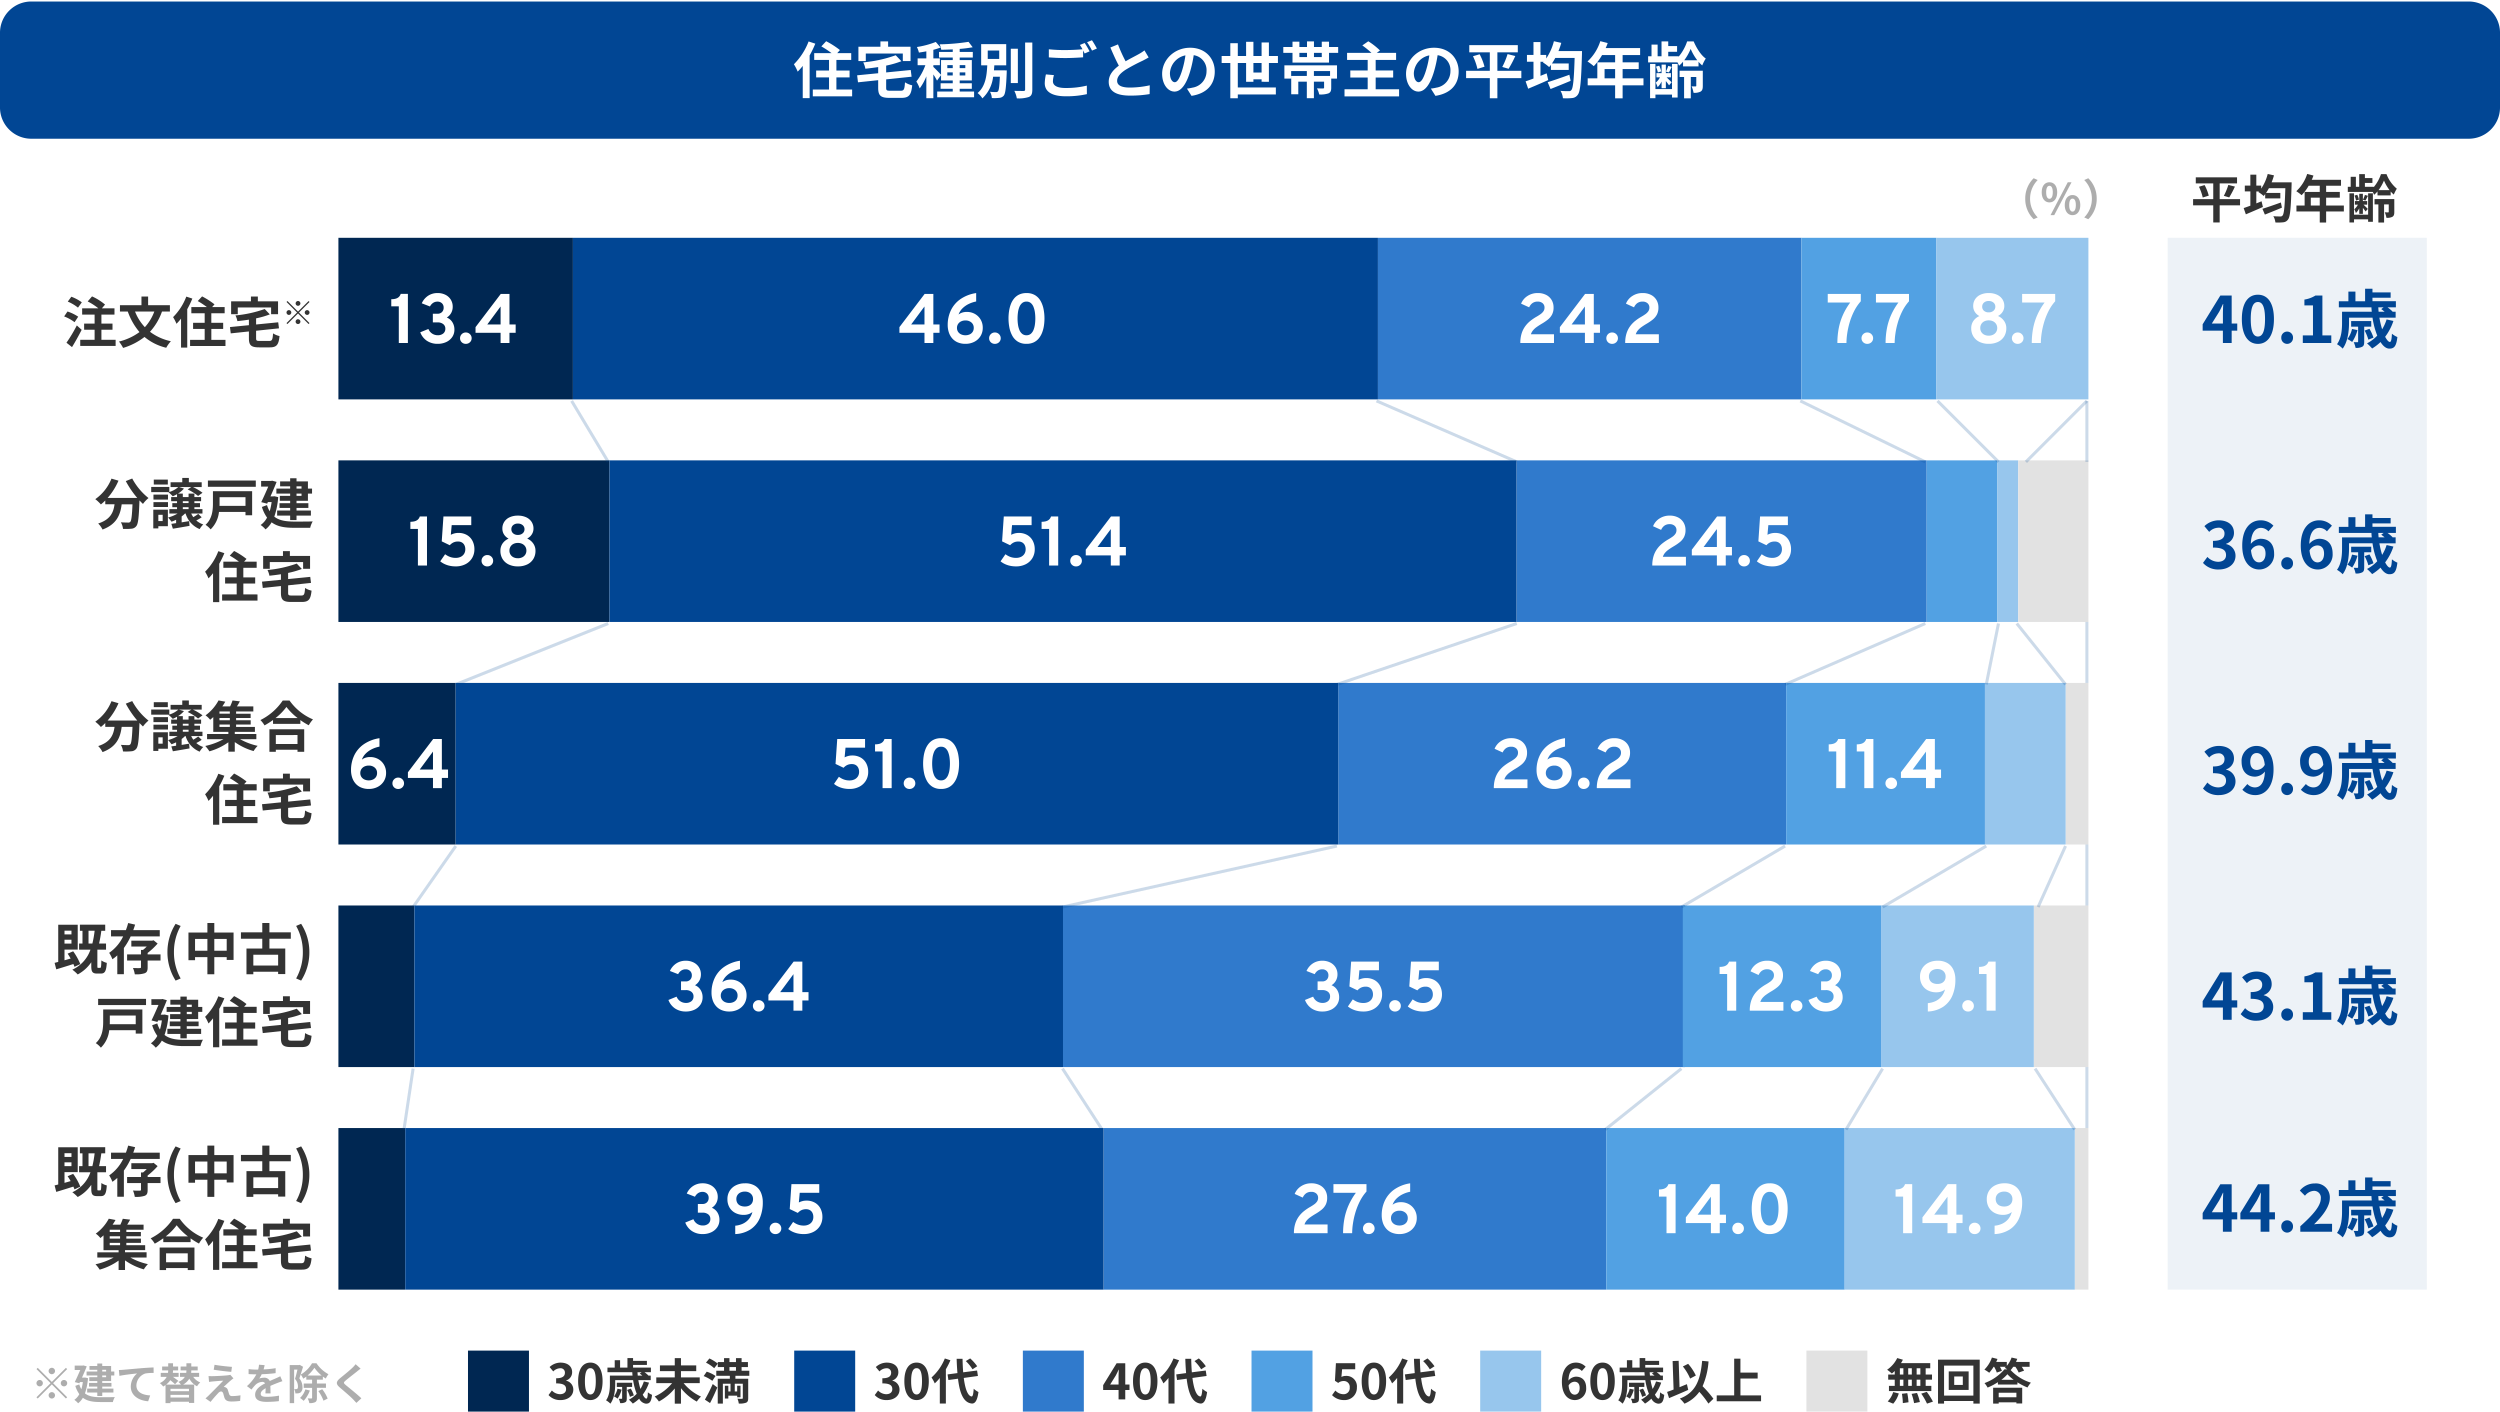 <svg xmlns="http://www.w3.org/2000/svg" width="820" height="463" viewBox="0 0 820 463">
  <g id="グループ_68512" data-name="グループ 68512" transform="translate(0 38)">
    <path id="パス_26673" data-name="パス 26673" d="M0,0H820V463H0Z" transform="translate(0 -38)" fill="#fff"/>
    <path id="パス_26285" data-name="パス 26285" d="M10.513,0H809.487A10.266,10.266,0,0,1,820,10V35a10.266,10.266,0,0,1-10.513,10H10.513A10.266,10.266,0,0,1,0,35V10A10.266,10.266,0,0,1,10.513,0Z" transform="translate(0 -37.5)" fill="#014694"/>
    <path id="パス_26755" data-name="パス 26755" d="M0,0H85V345H0Z" transform="translate(711 40)" fill="#edf2f7"/>
    <path id="パス_26674" data-name="パス 26674" d="M-76.163-13.338A14.053,14.053,0,0,0-79.6-15.174l-1.17,1.6a13.591,13.591,0,0,1,3.348,1.98Zm-1.188,4.716a14.487,14.487,0,0,0-3.51-1.71l-1.1,1.62a13.838,13.838,0,0,1,3.42,1.89ZM-77.8-5.76A47.946,47.946,0,0,1-81.2-.09l1.818,1.44c1.08-1.746,2.214-3.8,3.168-5.67Zm8.064,4.716V-4.338H-66.1V-6.354h-3.636V-9.306h4.284v-2.052h-4.14l1.044-1.242a18.04,18.04,0,0,0-4.266-2.682l-1.422,1.656a19.258,19.258,0,0,1,3.51,2.268h-5.328v2.052h4.086v2.952h-3.438v2.016h3.438v3.294h-4.716V.972h11.61V-1.044Zm17.352-9.27a15.62,15.62,0,0,1-3.1,5.13,15.893,15.893,0,0,1-3.222-5.13Zm5.112,0V-12.4h-7.146v-2.844H-56.6V-12.4h-7.056v2.088h2.574a21.3,21.3,0,0,0,3.834,6.732A18.93,18.93,0,0,1-63.977-.468a12.1,12.1,0,0,1,1.35,2.088,21.375,21.375,0,0,0,7.02-3.6,17.471,17.471,0,0,0,7.128,3.546,10.86,10.86,0,0,1,1.53-2.142,17.308,17.308,0,0,1-6.858-3.1,19.487,19.487,0,0,0,3.942-6.642Zm5.382-4.9a19.151,19.151,0,0,1-4.338,6.732A13.867,13.867,0,0,1-45.113-6.3a17.533,17.533,0,0,0,1.494-1.692v9.5h2.034v-12.6a29.192,29.192,0,0,0,1.674-3.474Zm8.208,14.184V-4.608H-29.8V-6.624h-3.888V-9.756h4.374v-2.016h-4.122l.792-.9a25.2,25.2,0,0,0-4.068-2.61l-1.422,1.53a27.045,27.045,0,0,1,3.006,1.98h-5.112v2.016h4.374v3.132h-3.8v2.016h3.8v3.582h-4.788V.99h11.61V-1.026Zm8.676-10.62h10.926v2.214H-11.8v-4.23h-6.624v-1.566h-2.268v1.566h-6.5v4.23h2.178Zm7.236,10.98C-18.833-.666-19-.774-19-1.584v-2.43l7.506-.792-.252-1.98L-19-6.066V-8.082a27.833,27.833,0,0,0,4.5-1.3l-1.674-1.764a39.065,39.065,0,0,1-9.594,2.106,6.959,6.959,0,0,1,.63,1.872c1.224-.126,2.5-.288,3.78-.486v1.818l-6.21.612.252,2.07,5.958-.63v2.232c0,2.3.72,2.988,3.348,2.988h3.474c2.268,0,2.934-.81,3.222-3.708a6.387,6.387,0,0,1-2.124-.882c-.144,2.106-.306,2.484-1.278,2.484ZM-5.25-12.195a.793.793,0,0,0,.787-.787.793.793,0,0,0-.787-.787.793.793,0,0,0-.787.787A.793.793,0,0,0-5.25-12.195Zm0,1.9-3.465-3.465-.3.3L-5.554-9.99-9.029-6.514l.3.3L-5.25-9.685-1.785-6.22l.3-.3L-4.945-9.99l3.465-3.465-.3-.3Zm-2.2.3a.793.793,0,0,0-.787-.787.793.793,0,0,0-.787.787.793.793,0,0,0,.787.787A.793.793,0,0,0-7.455-9.99Zm4.41,0a.793.793,0,0,0,.787.787A.793.793,0,0,0-1.47-9.99a.793.793,0,0,0-.787-.787A.793.793,0,0,0-3.045-9.99Zm-2.2,2.2A.793.793,0,0,0-6.037-7a.793.793,0,0,0,.787.787A.793.793,0,0,0-4.462-7,.793.793,0,0,0-5.25-7.785Z" transform="translate(103 74.5)" fill="#333"/>
    <path id="パス_26730" data-name="パス 26730" d="M-105-8.26a1.058,1.058,0,0,0,1.05-1.05A1.058,1.058,0,0,0-105-10.36a1.058,1.058,0,0,0-1.05,1.05A1.058,1.058,0,0,0-105-8.26Zm0,2.534-4.62-4.62-.406.406,4.62,4.62L-110.04-.686l.406.406L-105-4.914l4.62,4.62.406-.406-4.62-4.62,4.62-4.62-.406-.406Zm-2.94.406a1.058,1.058,0,0,0-1.05-1.05,1.058,1.058,0,0,0-1.05,1.05,1.058,1.058,0,0,0,1.05,1.05A1.058,1.058,0,0,0-107.94-5.32Zm5.88,0a1.058,1.058,0,0,0,1.05,1.05,1.058,1.058,0,0,0,1.05-1.05,1.058,1.058,0,0,0-1.05-1.05A1.058,1.058,0,0,0-102.06-5.32ZM-105-2.38a1.058,1.058,0,0,0-1.05,1.05A1.058,1.058,0,0,0-105-.28a1.058,1.058,0,0,0,1.05-1.05A1.058,1.058,0,0,0-105-2.38ZM-87.192-9.7v.574h-1.274V-9.7Zm0,2.422h-1.274v-.574h1.274Zm-2.9-1.848H-93.6v1.274h3.514v.574h-2.632v1.26h2.632V-5.4h-2.716v1.2h2.716v.658h-3.318v1.3h3.318v1.134h1.624V-2.24H-84.8v-1.3h-3.668V-4.2h3.024V-5.4h-3.024V-6.02h2.912V-7.854h1.05V-9.128h-1.05v-1.834h-2.912v-.8H-90.09v.8h-2.562V-9.7h2.562Zm-4.032,1.946-.294.042h-.7c.574-1.274,1.148-2.6,1.568-3.7l-1.134-.308-.252.056H-97.5v1.456h1.82c-.518,1.218-1.19,2.73-1.792,3.962l1.512.392.182-.406h.952a14.771,14.771,0,0,1-.49,2.352A6.9,6.9,0,0,1-96-4.914l-1.3.476a9.442,9.442,0,0,0,1.316,2.716A5.373,5.373,0,0,1-97.622.154a5.906,5.906,0,0,1,1.246,1.12A5.982,5.982,0,0,0-94.822-.532c1.484,1.12,3.388,1.4,5.754,1.4h4.088a5.875,5.875,0,0,1,.644-1.624c-1.022.042-3.864.042-4.69.042-2.044-.014-3.808-.224-5.11-1.26a19.187,19.187,0,0,0,.994-4.984Zm11.116-2.45.182,1.918c1.624-.35,4.48-.658,5.8-.8A5.638,5.638,0,0,0-79.1-4.186c0,3.024,2.772,4.606,5.7,4.8l.658-1.918c-2.366-.126-4.522-.966-4.522-3.262A4.258,4.258,0,0,1-74.312-8.5a15.842,15.842,0,0,1,2.7-.182l-.014-1.792c-.98.028-2.52.126-3.962.238-2.562.224-4.872.434-6.034.532C-81.9-9.674-82.446-9.646-83.006-9.632Zm22.988,6.944H-66.08v-.784h6.062ZM-66.08-.616v-.868h6.062v.868Zm9.394-6.776V-8.708H-59.3a6.533,6.533,0,0,0,.042-.728v-.07h2.1v-1.26h-2.1v-1.092h-1.6v1.092h-1.9v1.26h1.9v.042a4.814,4.814,0,0,1-.056.756h-2.058v1.316h1.6a3.926,3.926,0,0,1-2.142,1.638,5.3,5.3,0,0,1,.868.9h-4.858A5.922,5.922,0,0,0-66.15-6.3a20.4,20.4,0,0,1,1.568,1.33l1.064-1.12c-.406-.322-1.12-.84-1.736-1.3h1.848V-8.708h-1.9a7.918,7.918,0,0,0,.056-.8h1.68v-1.26h-1.68v-1.092h-1.582v1.092h-1.988v1.26h1.988a5.433,5.433,0,0,1-.07.8h-2.38v1.316h1.96A4.669,4.669,0,0,1-69.58-5.348a5.623,5.623,0,0,1,1.106,1.134c.266-.154.532-.322.77-.49V1.218h1.624V.77h6.062v.392h1.708v-6.02h-3.626A5.452,5.452,0,0,0-59.906-6.8,6.151,6.151,0,0,0-57.372-4.3a6.055,6.055,0,0,1,1.05-1.26,5.247,5.247,0,0,1-2.31-1.834Zm5.054-3.962L-51.9-9.73c1.666.28,4.284.588,5.754.7l.224-1.638C-47.376-10.766-50.064-11.06-51.632-11.354Zm6.2,4.452-1.022-1.162a4.487,4.487,0,0,1-.8.154c-1.162.154-4.34.294-5,.294a12.391,12.391,0,0,1-1.344-.042l.168,1.932c.294-.042.714-.112,1.2-.154.8-.07,2.478-.224,3.458-.252-1.274,1.344-4.144,4.2-4.858,4.928-.378.364-.714.658-.966.868L-52.934.826c.966-1.232,2.016-2.38,2.492-2.87a1.486,1.486,0,0,1,.924-.56c.28,0,.588.182.742.672.1.35.266,1.008.406,1.428.35.91,1.064,1.2,2.394,1.2A20.445,20.445,0,0,0-43.232.49l.112-1.834a14.438,14.438,0,0,1-2.744.252.89.89,0,0,1-.98-.658c-.126-.364-.28-.9-.406-1.274a1.329,1.329,0,0,0-.84-.952,1.537,1.537,0,0,0-.532-.1c.336-.364,1.638-1.568,2.282-2.114C-46.088-6.4-45.794-6.65-45.43-6.9ZM-35.2-11.228l-1.848-.154a7.783,7.783,0,0,1-.28,1.61H-38A18.216,18.216,0,0,1-40.46-9.94V-8.3c.77.056,1.792.084,2.366.084h.182a13.739,13.739,0,0,1-3.094,3.864l1.5,1.12a16.119,16.119,0,0,1,1.3-1.54,3.41,3.41,0,0,1,2.184-.966,1.077,1.077,0,0,1,.98.476c-1.6.826-3.276,1.946-3.276,3.738S-36.694.812-34.5.812A35.022,35.022,0,0,0-30.534.574l.056-1.806a22.9,22.9,0,0,1-3.976.392c-1.372,0-2.03-.21-2.03-.98,0-.7.56-1.246,1.61-1.848-.014.616-.028,1.288-.07,1.708h1.68c-.014-.644-.042-1.68-.056-2.464.854-.392,1.652-.7,2.282-.952.476-.182,1.218-.462,1.666-.588l-.7-1.624c-.518.266-1.008.49-1.554.728-.574.252-1.162.49-1.89.826a1.9,1.9,0,0,0-1.862-1.078,4.744,4.744,0,0,0-1.582.28,9.775,9.775,0,0,0,.8-1.428A41.7,41.7,0,0,0-31.6-8.61l.014-1.624a35.444,35.444,0,0,1-3.962.406A13.393,13.393,0,0,0-35.2-11.228Zm11.508-.1-.238.07h-3.038V1.218h1.442V-9.772h1.092c-.224.952-.518,2.17-.8,3.052a3.747,3.747,0,0,1,.966,2.45c0,.392-.056.672-.21.784a.725.725,0,0,1-.392.126c-.182,0-.364,0-.616-.014a3.53,3.53,0,0,1,.364,1.414,5.985,5.985,0,0,0,.9-.028,2,2,0,0,0,.812-.294,2.055,2.055,0,0,0,.616-1.792,4.31,4.31,0,0,0-1.022-2.814c.392-1.092.854-2.618,1.218-3.808Zm1.862,8.05a6.682,6.682,0,0,1-1.75,2.8A10.235,10.235,0,0,1-22.4.476a9.839,9.839,0,0,0,2.03-3.388Zm.7-4.55a12.281,12.281,0,0,0,2.254-2.534,12.77,12.77,0,0,0,2.366,2.534Zm6.048,4.032v-1.4h-2.968V-6.468H-16.1V-7.49c.322.238.644.462.952.658a8.143,8.143,0,0,1,.882-1.428,10.97,10.97,0,0,1-3.92-3.584h-1.47a10.411,10.411,0,0,1-3.7,3.71A6.153,6.153,0,0,1-22.54-6.8a8,8,0,0,0,1.008-.686v1.022h1.9v1.274h-2.744v1.4h2.744V-.518c0,.154-.056.2-.21.21-.182,0-.7,0-1.232-.014a5.748,5.748,0,0,1,.532,1.54,3.93,3.93,0,0,0,1.89-.294c.476-.252.6-.686.6-1.428v-3.29ZM-17.584-2.73A12.9,12.9,0,0,1-15.9.42l1.372-.686A12.385,12.385,0,0,0-16.31-3.332Zm13.86-7.364-1.638-1.442a9.73,9.73,0,0,1-1.078,1.19c-.938.91-2.856,2.464-3.962,3.36-1.4,1.176-1.512,1.918-.112,3.108C-9.24-2.786-7.182-1.036-6.328-.154c.42.42.826.868,1.218,1.3l1.638-1.5C-4.9-1.736-7.56-3.836-8.61-4.718c-.756-.658-.77-.812-.028-1.456.938-.8,2.786-2.226,3.7-2.954C-4.62-9.394-4.158-9.758-3.724-10.094Z" transform="translate(122 421)" fill="#333" opacity="0.4"/>
    <path id="パス_26675" data-name="パス 26675" d="M-61.74-14.2a30.567,30.567,0,0,0,3.762,5.526H-67.7a21.588,21.588,0,0,0,3.564-5.67l-2.3-.666a14.924,14.924,0,0,1-5.31,6.732,12.872,12.872,0,0,1,1.836,1.728,13.562,13.562,0,0,0,1.44-1.3v1.26h3.042c-.36,2.628-1.3,4.986-5.364,6.3a7.171,7.171,0,0,1,1.422,1.98c4.662-1.746,5.832-4.824,6.282-8.28h3.546c-.162,3.762-.36,5.364-.72,5.742a.835.835,0,0,1-.72.252c-.45,0-1.386-.018-2.376-.09a5.172,5.172,0,0,1,.7,2.16,18.008,18.008,0,0,0,2.718-.054A2.172,2.172,0,0,0-58.3.576c.63-.756.846-2.88,1.044-8.316v-.126c.4.414.774.81,1.152,1.152A10.253,10.253,0,0,1-54.288-8.64a20.726,20.726,0,0,1-5.346-6.408Zm13.788-.486H-52.56v1.62h4.608ZM-49.644-3.15v2.07h-1.422V-3.15Zm1.71-1.674h-4.788V1.314h1.656V.594h3.132Zm-4.734-.882h4.77v-1.6h-4.77Zm0-2.43h4.77V-9.774h-4.77Zm9.63,2.5h1.89V-5h-1.89Zm0-1.98h1.89v.63h-1.89Zm5.058,4.176A14.914,14.914,0,0,1-39.6-2.376a7.81,7.81,0,0,1-.684-1.188h3.69V-5H-39.24v-.63H-37.4v-1.35H-39.24v-.63h2.2v-1.35h-2.2V-10.1h-1.908v1.134h-1.89V-10.1h-1.584a8.165,8.165,0,0,0,1.962-1.656l-1.62-.486h4.032l-1.206.774a16.432,16.432,0,0,1,3.42,2.142l1.458-1.044a16.529,16.529,0,0,0-3.132-1.872h2.862v-1.566h-4.212v-1.44h-2.16v1.44h-3.834v1.566h2.538a8.051,8.051,0,0,1-2.952,1.62v-1.656h-5.94v1.692h5.85l-.162.054a12.043,12.043,0,0,1,1.386,1.314,12.763,12.763,0,0,0,1.4-.7v.954h-1.926v1.35h1.926v.63h-1.548v1.35h1.548V-5h-2.52v1.44h2.7A12.469,12.469,0,0,1-47.862-2.25,15.477,15.477,0,0,1-46.746-.882c.5-.18,1.008-.4,1.512-.63V-.4c-.576.072-1.1.162-1.566.216l.5,1.6c1.548-.252,3.564-.594,5.472-.936l-.144-1.548c-.828.126-1.656.27-2.448.4V-2.61a8.031,8.031,0,0,0,1.1-.954h.2a7.976,7.976,0,0,0,4.608,5.112A6.693,6.693,0,0,1-36.324.018a6.472,6.472,0,0,1-2.3-1.314A11,11,0,0,0-36.846-2.34Zm15.5-5.472v2.844H-31c.018-.288.018-.576.018-.846v-2Zm2.178-1.98H-33.156v3.96c0,2.2-.2,5.076-2.43,7.074a7.379,7.379,0,0,1,1.674,1.494,9.372,9.372,0,0,0,2.736-5.724h8.694v1.1H-20.3Zm-14.508-3.492v2.052H-19.1v-2.052ZM-4.1-12.474v.738H-5.742v-.738Zm0,3.114H-5.742V-10.1H-4.1ZM-7.83-11.736h-4.518V-10.1H-7.83v.738h-3.384v1.62H-7.83v.792h-3.492V-5.4H-7.83v.846H-12.1V-2.88H-7.83v1.458h2.088V-2.88h4.716V-4.554H-5.742V-5.4h3.888V-6.948H-5.742V-7.74H-2V-10.1h1.35v-1.638H-2v-2.358H-5.742V-15.12H-7.83v1.026h-3.294v1.62H-7.83Zm-5.184,2.5-.378.054h-.9c.738-1.638,1.476-3.348,2.016-4.752l-1.458-.4-.324.072h-3.294v1.872h2.34c-.666,1.566-1.53,3.51-2.3,5.094l1.944.5.234-.522h1.224a18.992,18.992,0,0,1-.63,3.024,8.866,8.866,0,0,1-.882-2.034l-1.674.612a12.14,12.14,0,0,0,1.692,3.492A6.908,6.908,0,0,1-17.514.2a7.593,7.593,0,0,1,1.6,1.44,7.691,7.691,0,0,0,2-2.322c1.908,1.44,4.356,1.8,7.4,1.8H-1.26A7.554,7.554,0,0,1-.432-.972c-1.314.054-4.968.054-6.03.054-2.628-.018-4.9-.288-6.57-1.62a24.67,24.67,0,0,0,1.278-6.408ZM-31.392,8.79a19.151,19.151,0,0,1-4.338,6.732A13.867,13.867,0,0,1-34.614,17.7a17.533,17.533,0,0,0,1.494-1.692v9.5h2.034v-12.6a29.191,29.191,0,0,0,1.674-3.474Zm8.208,14.184V19.392H-19.3V17.376h-3.888V14.244h4.374V12.228h-4.122l.792-.9a25.2,25.2,0,0,0-4.068-2.61l-1.422,1.53a27.045,27.045,0,0,1,3.006,1.98h-5.112v2.016h4.374v3.132h-3.8v2.016h3.8v3.582H-30.15V24.99h11.61V22.974Zm8.676-10.62H-3.582v2.214H-1.3v-4.23H-7.92V8.772h-2.268v1.566h-6.5v4.23h2.178Zm7.236,10.98c-1.062,0-1.224-.108-1.224-.918v-2.43l7.506-.792-.252-1.98-7.254.72V15.918a27.833,27.833,0,0,0,4.5-1.3L-5.67,12.858a39.065,39.065,0,0,1-9.594,2.106,6.959,6.959,0,0,1,.63,1.872c1.224-.126,2.5-.288,3.78-.486v1.818l-6.21.612.252,2.07,5.958-.63v2.232c0,2.3.72,2.988,3.348,2.988h3.474c2.268,0,2.934-.81,3.222-3.708a6.387,6.387,0,0,1-2.124-.882c-.144,2.106-.306,2.484-1.278,2.484Z" transform="translate(103 134)" fill="#333"/>
    <path id="パス_26678" data-name="パス 26678" d="M-61.74-14.2a30.567,30.567,0,0,0,3.762,5.526H-67.7a21.588,21.588,0,0,0,3.564-5.67l-2.3-.666a14.924,14.924,0,0,1-5.31,6.732,12.872,12.872,0,0,1,1.836,1.728,13.562,13.562,0,0,0,1.44-1.3v1.26h3.042c-.36,2.628-1.3,4.986-5.364,6.3a7.171,7.171,0,0,1,1.422,1.98c4.662-1.746,5.832-4.824,6.282-8.28h3.546c-.162,3.762-.36,5.364-.72,5.742a.835.835,0,0,1-.72.252c-.45,0-1.386-.018-2.376-.09a5.172,5.172,0,0,1,.7,2.16,18.008,18.008,0,0,0,2.718-.054A2.172,2.172,0,0,0-58.3.576c.63-.756.846-2.88,1.044-8.316v-.126c.4.414.774.81,1.152,1.152A10.253,10.253,0,0,1-54.288-8.64a20.726,20.726,0,0,1-5.346-6.408Zm13.788-.486H-52.56v1.62h4.608ZM-49.644-3.15v2.07h-1.422V-3.15Zm1.71-1.674h-4.788V1.314h1.656V.594h3.132Zm-4.734-.882h4.77v-1.6h-4.77Zm0-2.43h4.77V-9.774h-4.77Zm9.63,2.5h1.89V-5h-1.89Zm0-1.98h1.89v.63h-1.89Zm5.058,4.176A14.914,14.914,0,0,1-39.6-2.376a7.81,7.81,0,0,1-.684-1.188h3.69V-5H-39.24v-.63H-37.4v-1.35H-39.24v-.63h2.2v-1.35h-2.2V-10.1h-1.908v1.134h-1.89V-10.1h-1.584a8.165,8.165,0,0,0,1.962-1.656l-1.62-.486h4.032l-1.206.774a16.432,16.432,0,0,1,3.42,2.142l1.458-1.044a16.529,16.529,0,0,0-3.132-1.872h2.862v-1.566h-4.212v-1.44h-2.16v1.44h-3.834v1.566h2.538a8.051,8.051,0,0,1-2.952,1.62v-1.656h-5.94v1.692h5.85l-.162.054a12.043,12.043,0,0,1,1.386,1.314,12.763,12.763,0,0,0,1.4-.7v.954h-1.926v1.35h1.926v.63h-1.548v1.35h1.548V-5h-2.52v1.44h2.7A12.469,12.469,0,0,1-47.862-2.25,15.477,15.477,0,0,1-46.746-.882c.5-.18,1.008-.4,1.512-.63V-.4c-.576.072-1.1.162-1.566.216l.5,1.6c1.548-.252,3.564-.594,5.472-.936l-.144-1.548c-.828.126-1.656.27-2.448.4V-2.61a8.031,8.031,0,0,0,1.1-.954h.2a7.976,7.976,0,0,0,4.608,5.112A6.693,6.693,0,0,1-36.324.018a6.472,6.472,0,0,1-2.3-1.314A11,11,0,0,0-36.846-2.34Zm6.966-3.906h3.4v.774h-3.4Zm3.4-3.564h-3.4v-.738h3.4Zm0,2.16h-3.4V-9.5h3.4Zm8.694,6.21v-1.71h-7.074v-.7h6.606V-6.57H-25.56v-.774h4.788v-1.4H-25.56V-9.5h4.77v-1.4h-4.77v-.738h5.652V-13.3H-25.29c.324-.5.666-1.08.972-1.656l-2.412-.288a16.4,16.4,0,0,1-.792,1.944h-2.556a18.271,18.271,0,0,0,.972-1.548l-2.214-.414a14.462,14.462,0,0,1-4.266,4.9,6.729,6.729,0,0,1,1.512,1.44c.36-.288.7-.576,1.026-.882v4.86h4.95v.7h-6.984v1.71h5.364A21.794,21.794,0,0,1-35.676-.324,11.586,11.586,0,0,1-34.308,1.44,20.159,20.159,0,0,0-28.1-1.53V1.548h2.106V-1.6A19.925,19.925,0,0,0-19.818,1.35,8.586,8.586,0,0,1-18.486-.36a21.216,21.216,0,0,1-5.76-2.178Zm13.5-1.368V-.972h-7.11V-3.906Zm-9.216,5.49h2.106V.918h7.11v.666h2.2V-5.8H-14.634Zm2-11.052a18.392,18.392,0,0,0,3.582-3.654,19.718,19.718,0,0,0,3.69,3.654Zm2.376-5.76A19.056,19.056,0,0,1-17.586-8.82a8.741,8.741,0,0,1,1.35,1.746,25.079,25.079,0,0,0,2.79-1.764v1.26h8.964V-8.82A21.591,21.591,0,0,0-1.728-7.11,10.463,10.463,0,0,1-.342-9.036a18.082,18.082,0,0,1-7.7-6.192ZM-31.392,8.79a19.151,19.151,0,0,1-4.338,6.732A13.867,13.867,0,0,1-34.614,17.7a17.533,17.533,0,0,0,1.494-1.692v9.5h2.034v-12.6a29.191,29.191,0,0,0,1.674-3.474Zm8.208,14.184V19.392H-19.3V17.376h-3.888V14.244h4.374V12.228h-4.122l.792-.9a25.2,25.2,0,0,0-4.068-2.61l-1.422,1.53a27.045,27.045,0,0,1,3.006,1.98h-5.112v2.016h4.374v3.132h-3.8v2.016h3.8v3.582H-30.15V24.99h11.61V22.974Zm8.676-10.62H-3.582v2.214H-1.3v-4.23H-7.92V8.772h-2.268v1.566h-6.5v4.23h2.178Zm7.236,10.98c-1.062,0-1.224-.108-1.224-.918v-2.43l7.506-.792-.252-1.98-7.254.72V15.918a27.833,27.833,0,0,0,4.5-1.3L-5.67,12.858a39.065,39.065,0,0,1-9.594,2.106,6.959,6.959,0,0,1,.63,1.872c1.224-.126,2.5-.288,3.78-.486v1.818l-6.21.612.252,2.07,5.958-.63v2.232c0,2.3.72,2.988,3.348,2.988h3.474c2.268,0,2.934-.81,3.222-3.708a6.387,6.387,0,0,1-2.124-.882c-.144,2.106-.306,2.484-1.278,2.484Z" transform="translate(103 207)" fill="#333"/>
    <path id="パス_26679" data-name="パス 26679" d="M-79.56-12.744v1.224h-2.286v-1.224ZM-81.846-8.5v-1.26h2.286V-8.5Zm5.184,6.714A19.937,19.937,0,0,0-79-5.976L-80.82-5.2a17.273,17.273,0,0,1,.99,1.6c-.684.2-1.368.4-2.016.576v-3.51h4.338v-8.154H-83.9v12.2c-.432.108-.828.216-1.188.306l.54,2.124C-82.926-.54-80.892-1.17-78.93-1.8c.144.324.27.648.36.918Zm2.7-6.732v-4.194h2A32.57,32.57,0,0,1-72.7-8.514ZM-70.776-.54c-.252,0-.288-.072-.288-.612V-6.5h2.844V-8.514h-2.286a42.014,42.014,0,0,0,.738-4.194h1.278v-2h-8.3v2h.846v4.194h-1.116V-6.5h3.726A11.209,11.209,0,0,1-79.272.054,12.678,12.678,0,0,1-77.508,1.62a12.577,12.577,0,0,0,4.446-4v1.242c0,1.854.36,2.466,1.926,2.466h1.206c1.314,0,1.782-.738,1.962-3.51A5.337,5.337,0,0,1-69.75-2.97c-.054,2.106-.126,2.43-.4,2.43ZM-50.6-10.872v-2.052h-8.694c.234-.594.432-1.206.612-1.8l-2.286-.522a20.314,20.314,0,0,1-.738,2.322h-4.878v2.052H-62.6a13.846,13.846,0,0,1-4.59,5.4,12.157,12.157,0,0,1,1.062,2.106,13.854,13.854,0,0,0,1.6-1.278V1.53h2.16V-7.056a21.181,21.181,0,0,0,2.232-3.816Zm.252,5.922h-4.23v-.486A22.341,22.341,0,0,0-51.3-8.514l-1.332-1.08-.45.126h-6.84v1.926h5.058a14.007,14.007,0,0,1-1.224,1.116h-.666V-4.95h-4.554v2h4.554V-.774c0,.234-.09.288-.378.306s-1.35.018-2.25-.036a8.484,8.484,0,0,1,.594,2.07,8.806,8.806,0,0,0,3.24-.342c.774-.306.972-.864.972-1.944V-2.952h4.23Zm4.95,8.586,1.656-.7a17.318,17.318,0,0,1-2.2-8.622,17.348,17.348,0,0,1,2.2-8.6l-1.656-.7a17.236,17.236,0,0,0-2.682,9.306A17.252,17.252,0,0,0-45.4,3.636Zm12.69-9.792v-3.87h4.068v3.87Zm-6.318,0v-3.87h4.05v3.87Zm6.318-5.976v-3.114h-2.268v3.114h-6.21V-3.06h2.16v-.99h4.05V1.566h2.268V-4.05h4.068v.9h2.25v-8.982ZM-11.772-1.314h-8.136V-4.842h8.136ZM-7.614-10.1v-2.088h-7.02v-3.06h-2.34v3.06h-7V-10.1h7v3.222h-5.184V1.566h2.25V.72h8.136v.774h2.34v-8.37h-5.2V-10.1ZM-4.23,3.636a17.112,17.112,0,0,0,2.7-9.324,17.1,17.1,0,0,0-2.7-9.306l-1.638.7a17.348,17.348,0,0,1,2.2,8.6,17.318,17.318,0,0,1-2.2,8.622ZM-58.482,15.09v2.844H-67c.018-.288.018-.576.018-.846v-2Zm2.178-1.98H-69.156v3.96c0,2.2-.2,5.076-2.43,7.074a7.379,7.379,0,0,1,1.674,1.494,9.372,9.372,0,0,0,2.736-5.724h8.694v1.1H-56.3ZM-70.812,9.618V11.67H-55.1V9.618ZM-40.1,11.526v.738h-1.638v-.738Zm0,3.114h-1.638V13.9H-40.1Zm-3.726-2.376h-4.518V13.9h4.518v.738h-3.384v1.62h3.384v.792h-3.492V18.6h3.492v.846H-48.1V21.12h4.266v1.458h2.088V21.12h4.716V19.446h-4.716V18.6h3.888V17.052h-3.888V16.26H-38V13.9h1.35V12.264H-38V9.906h-3.744V8.88H-43.83V9.906h-3.294v1.62h3.294Zm-5.184,2.5-.378.054h-.9c.738-1.638,1.476-3.348,2.016-4.752l-1.458-.4-.324.072h-3.294v1.872h2.34c-.666,1.566-1.53,3.51-2.3,5.094l1.944.5.234-.522h1.224a18.991,18.991,0,0,1-.63,3.024,8.865,8.865,0,0,1-.882-2.034l-1.674.612a12.139,12.139,0,0,0,1.692,3.492A6.908,6.908,0,0,1-53.514,24.2a7.594,7.594,0,0,1,1.6,1.44,7.691,7.691,0,0,0,2-2.322c1.908,1.44,4.356,1.8,7.4,1.8h5.256a7.554,7.554,0,0,1,.828-2.088c-1.314.054-4.968.054-6.03.054-2.628-.018-4.9-.288-6.57-1.62a24.67,24.67,0,0,0,1.278-6.408ZM-31.392,8.79a19.151,19.151,0,0,1-4.338,6.732A13.867,13.867,0,0,1-34.614,17.7a17.533,17.533,0,0,0,1.494-1.692v9.5h2.034v-12.6a29.191,29.191,0,0,0,1.674-3.474Zm8.208,14.184V19.392H-19.3V17.376h-3.888V14.244h4.374V12.228h-4.122l.792-.9a25.2,25.2,0,0,0-4.068-2.61l-1.422,1.53a27.045,27.045,0,0,1,3.006,1.98h-5.112v2.016h4.374v3.132h-3.8v2.016h3.8v3.582H-30.15V24.99h11.61V22.974Zm8.676-10.62H-3.582v2.214H-1.3v-4.23H-7.92V8.772h-2.268v1.566h-6.5v4.23h2.178Zm7.236,10.98c-1.062,0-1.224-.108-1.224-.918v-2.43l7.506-.792-.252-1.98-7.254.72V15.918a27.833,27.833,0,0,0,4.5-1.3L-5.67,12.858a39.065,39.065,0,0,1-9.594,2.106,6.959,6.959,0,0,1,.63,1.872c1.224-.126,2.5-.288,3.78-.486v1.818l-6.21.612.252,2.07,5.958-.63v2.232c0,2.3.72,2.988,3.348,2.988h3.474c2.268,0,2.934-.81,3.222-3.708a6.387,6.387,0,0,1-2.124-.882c-.144,2.106-.306,2.484-1.278,2.484Z" transform="translate(103 280)" fill="#333"/>
    <path id="パス_26701" data-name="パス 26701" d="M-79.56-12.744v1.224h-2.286v-1.224ZM-81.846-8.5v-1.26h2.286V-8.5Zm5.184,6.714A19.937,19.937,0,0,0-79-5.976L-80.82-5.2a17.273,17.273,0,0,1,.99,1.6c-.684.2-1.368.4-2.016.576v-3.51h4.338v-8.154H-83.9v12.2c-.432.108-.828.216-1.188.306l.54,2.124C-82.926-.54-80.892-1.17-78.93-1.8c.144.324.27.648.36.918Zm2.7-6.732v-4.194h2A32.57,32.57,0,0,1-72.7-8.514ZM-70.776-.54c-.252,0-.288-.072-.288-.612V-6.5h2.844V-8.514h-2.286a42.014,42.014,0,0,0,.738-4.194h1.278v-2h-8.3v2h.846v4.194h-1.116V-6.5h3.726A11.209,11.209,0,0,1-79.272.054,12.678,12.678,0,0,1-77.508,1.62a12.577,12.577,0,0,0,4.446-4v1.242c0,1.854.36,2.466,1.926,2.466h1.206c1.314,0,1.782-.738,1.962-3.51A5.337,5.337,0,0,1-69.75-2.97c-.054,2.106-.126,2.43-.4,2.43ZM-50.6-10.872v-2.052h-8.694c.234-.594.432-1.206.612-1.8l-2.286-.522a20.314,20.314,0,0,1-.738,2.322h-4.878v2.052H-62.6a13.846,13.846,0,0,1-4.59,5.4,12.157,12.157,0,0,1,1.062,2.106,13.854,13.854,0,0,0,1.6-1.278V1.53h2.16V-7.056a21.181,21.181,0,0,0,2.232-3.816Zm.252,5.922h-4.23v-.486A22.341,22.341,0,0,0-51.3-8.514l-1.332-1.08-.45.126h-6.84v1.926h5.058a14.007,14.007,0,0,1-1.224,1.116h-.666V-4.95h-4.554v2h4.554V-.774c0,.234-.09.288-.378.306s-1.35.018-2.25-.036a8.484,8.484,0,0,1,.594,2.07,8.806,8.806,0,0,0,3.24-.342c.774-.306.972-.864.972-1.944V-2.952h4.23Zm4.95,8.586,1.656-.7a17.318,17.318,0,0,1-2.2-8.622,17.348,17.348,0,0,1,2.2-8.6l-1.656-.7a17.236,17.236,0,0,0-2.682,9.306A17.252,17.252,0,0,0-45.4,3.636Zm12.69-9.792v-3.87h4.068v3.87Zm-6.318,0v-3.87h4.05v3.87Zm6.318-5.976v-3.114h-2.268v3.114h-6.21V-3.06h2.16v-.99h4.05V1.566h2.268V-4.05h4.068v.9h2.25v-8.982ZM-11.772-1.314h-8.136V-4.842h8.136ZM-7.614-10.1v-2.088h-7.02v-3.06h-2.34v3.06h-7V-10.1h7v3.222h-5.184V1.566h2.25V.72h8.136v.774h2.34v-8.37h-5.2V-10.1ZM-4.23,3.636a17.112,17.112,0,0,0,2.7-9.324,17.1,17.1,0,0,0-2.7-9.306l-1.638.7a17.348,17.348,0,0,1,2.2,8.6,17.318,17.318,0,0,1-2.2,8.622Zm-62.784,13.02h3.4v.774h-3.4Zm3.4-3.564h-3.4v-.738h3.4Zm0,2.16h-3.4V14.5h3.4Zm8.694,6.21v-1.71h-7.074v-.7h6.606V17.43H-61.56v-.774h4.788v-1.4H-61.56V14.5h4.77v-1.4h-4.77v-.738h5.652V10.7H-61.29c.324-.5.666-1.08.972-1.656l-2.412-.288a16.4,16.4,0,0,1-.792,1.944h-2.556a18.27,18.27,0,0,0,.972-1.548l-2.214-.414a14.462,14.462,0,0,1-4.266,4.9,6.729,6.729,0,0,1,1.512,1.44c.36-.288.7-.576,1.026-.882v4.86h4.95v.7h-6.984v1.71h5.364a21.794,21.794,0,0,1-5.958,2.214,11.586,11.586,0,0,1,1.368,1.764,20.159,20.159,0,0,0,6.21-2.97v3.078h2.106V22.4a19.925,19.925,0,0,0,6.174,2.952,8.587,8.587,0,0,1,1.332-1.71,21.216,21.216,0,0,1-5.76-2.178Zm13.5-1.368v2.934h-7.11V20.094Zm-9.216,5.49h2.106v-.666h7.11v.666h2.2V18.2H-50.634Zm2-11.052a18.392,18.392,0,0,0,3.582-3.654,19.718,19.718,0,0,0,3.69,3.654Zm2.376-5.76a19.056,19.056,0,0,1-7.326,6.408,8.741,8.741,0,0,1,1.35,1.746,25.079,25.079,0,0,0,2.79-1.764v1.26h8.964V15.18a21.591,21.591,0,0,0,2.754,1.71,10.463,10.463,0,0,1,1.386-1.926,18.082,18.082,0,0,1-7.7-6.192Zm14.868.018a19.151,19.151,0,0,1-4.338,6.732A13.867,13.867,0,0,1-34.614,17.7a17.533,17.533,0,0,0,1.494-1.692v9.5h2.034v-12.6a29.191,29.191,0,0,0,1.674-3.474Zm8.208,14.184V19.392H-19.3V17.376h-3.888V14.244h4.374V12.228h-4.122l.792-.9a25.2,25.2,0,0,0-4.068-2.61l-1.422,1.53a27.045,27.045,0,0,1,3.006,1.98h-5.112v2.016h4.374v3.132h-3.8v2.016h3.8v3.582H-30.15V24.99h11.61V22.974Zm8.676-10.62H-3.582v2.214H-1.3v-4.23H-7.92V8.772h-2.268v1.566h-6.5v4.23h2.178Zm7.236,10.98c-1.062,0-1.224-.108-1.224-.918v-2.43l7.506-.792-.252-1.98-7.254.72V15.918a27.833,27.833,0,0,0,4.5-1.3L-5.67,12.858a39.065,39.065,0,0,1-9.594,2.106,6.959,6.959,0,0,1,.63,1.872c1.224-.126,2.5-.288,3.78-.486v1.818l-6.21.612.252,2.07,5.958-.63v2.232c0,2.3.72,2.988,3.348,2.988h3.474c2.268,0,2.934-.81,3.222-3.708a6.387,6.387,0,0,1-2.124-.882c-.144,2.106-.306,2.484-1.278,2.484Z" transform="translate(103 353)" fill="#333"/>
    <path id="パス_26756" data-name="パス 26756" d="M-51.765-6.188h-6.681v-5.151h5.695v-2.006H-66.283v2.006h5.729v5.151h-6.613v2.04h6.613V1.479h2.108V-4.148h6.681Zm-13.481-4.063A16.715,16.715,0,0,1-64-6.715l1.972-.612a15.507,15.507,0,0,0-1.36-3.468Zm9.928,3.5a30.428,30.428,0,0,0,1.87-3.553l-2.159-.544a20.144,20.144,0,0,1-1.479,3.587Zm16.949,1.666c-2.21.8-4.556,1.615-6.052,2.074l.8,1.9c1.615-.646,3.689-1.479,5.593-2.278ZM-41.412-11.7a19.96,19.96,0,0,0,.782-2.278l-2.057-.459a15.315,15.315,0,0,1-2.142,4.811v-.986h-1.6v-3.587h-1.955v3.587H-50.2v1.9h1.819v4.675c-.816.306-1.581.578-2.193.782l.714,2.057c1.615-.68,3.689-1.564,5.593-2.414l-.442-1.87c-.561.238-1.139.459-1.717.7V-8.7h.867l-.187.187a12.426,12.426,0,0,1,1.734,1.292c.17-.187.323-.391.493-.612v1.411h4.964v-1.8h-4.675c.323-.476.629-.986.935-1.547h5.389c-.187,5.967-.425,8.432-.918,8.959a.771.771,0,0,1-.7.306c-.442,0-1.343,0-2.329-.085a4.9,4.9,0,0,1,.68,2.057A15.222,15.222,0,0,0-37.6,1.411a2.114,2.114,0,0,0,1.6-.952c.68-.9.918-3.621,1.139-11.186,0-.272.017-.969.017-.969ZM-28.56-4.08V-6.664h2.941V-4.08Zm10.846,0h-5.814V-6.664h4.488V-8.551h-4.488v-2.023h4.879v-1.955h-9.6a10.853,10.853,0,0,0,.561-1.394l-2.057-.527a13.11,13.11,0,0,1-3.57,5.661A15.646,15.646,0,0,1-31.569-7.48a15.278,15.278,0,0,0,2.312-3.094h3.638v2.023h-4.964V-4.08h-2.686v1.938h7.65V1.5h2.091V-2.142h5.814Zm7.956,2.992h-4.624v-7h-1.5V1.462h1.5V.442h4.624v.816h1.564v-9.35H-9.758Zm-2.907-.255h1.19V-3.332c.34.442.714.918.884,1.207l.731-.85c-.221-.238-.969-.969-1.411-1.394h1.207V-5.542h-1.411v-2.38h-1.19v2.38h-1.428v1.173h.986a4.919,4.919,0,0,1-1.19,1.5,6.637,6.637,0,0,1,.527,1.241A5.33,5.33,0,0,0-12.665-3.2Zm-.1-4.675a6.941,6.941,0,0,0-.561-1.6l-.9.272a7.12,7.12,0,0,1,.51,1.632Zm1.955-1.547a10.487,10.487,0,0,1-.646,1.6l.833.238c.238-.408.51-.952.8-1.547Zm4.471-1.564a14.644,14.644,0,0,0,1.785-3.162A14.187,14.187,0,0,0-2.72-9.129Zm-.34,1.717h4.318V-8.7a7.318,7.318,0,0,0,1.037,1.02A10.735,10.735,0,0,1-.34-9.6a11.594,11.594,0,0,1-3.383-4.777H-5.542a13,13,0,0,1-2.38,4.267v-.119h-2.89v-1.258h2.465v-1.6h-2.465v-1.292h-1.87v4.148H-13.77V-13.5h-1.7v3.264h-.952v1.7h8.194A8.6,8.6,0,0,1-7.8-7.6,7.771,7.771,0,0,0-6.681-8.721ZM-1.173-6.2H-7.65v1.751h1.258V1.5h1.87v-5.95h1.53V-2.04c0,.136-.051.2-.2.2s-.646,0-1.105-.017a7.356,7.356,0,0,1,.544,1.8,3.742,3.742,0,0,0,1.972-.34c.51-.323.612-.816.612-1.615Z" transform="translate(786.5 33.5)" fill="#333"/>
    <path id="パス_26757" data-name="パス 26757" d="M-29.022-6.384l2.415-3.864c.441-.84.861-1.7,1.239-2.541h.084c-.042.924-.1,2.331-.1,3.234v3.171ZM-25.389,0h2.877V-4.032h1.827V-6.384h-1.827v-9.177h-3.717l-5.8,9.429v2.1h6.636ZM-13.9.294c3.171,0,5.25-2.772,5.25-8.127s-2.079-8-5.25-8-5.271,2.625-5.271,8C-19.173-2.478-17.073.294-13.9.294Zm0-2.415c-1.344,0-2.352-1.344-2.352-5.712,0-4.347,1.008-5.607,2.352-5.607s2.331,1.26,2.331,5.607C-11.571-3.465-12.558-2.121-13.9-2.121ZM-4.326.294A1.934,1.934,0,0,0-2.394-1.722,1.922,1.922,0,0,0-4.326-3.738,1.918,1.918,0,0,0-6.237-1.722,1.93,1.93,0,0,0-4.326.294ZM.819,0h9.345V-2.5H7.245V-15.561H4.956a9.7,9.7,0,0,1-3.612,1.323v1.911H4.158V-2.5H.819ZM16.968-4.6a9.064,9.064,0,0,1-1.512,3.318,10.188,10.188,0,0,1,1.554.945,13.017,13.017,0,0,0,1.743-3.885Zm6.3-.756V-7.182H16.674v1.827h2.289V-.5c0,.189-.042.252-.252.252-.147,0-.651,0-1.2-.021A7.219,7.219,0,0,1,18.123,1.6a4.062,4.062,0,0,0,2.163-.357c.567-.294.672-.8.672-1.68V-5.355ZM24-1.743a13.931,13.931,0,0,0-1.323-2.9L21.1-4.074a13.959,13.959,0,0,1,1.218,2.982ZM27.342-11.7l-.8.588c.336.231.735.546,1.113.861H25.683c-.042-.483-.084-.966-.1-1.449Zm.966,3.969a13.729,13.729,0,0,1-1.47,3.234,31.691,31.691,0,0,1-.9-3.8h5.334v-1.953H30.177l.084-.063A13.69,13.69,0,0,0,28.6-11.7h2.751v-2H23.667v-1.134h5.964V-16.59H23.667v-1.2H21.252v4.1H18.081v-3.171h-2.31v3.171H12.642v2H23.331c.021.483.063.966.105,1.449H13.692v3.591c0,2.1-.147,4.977-1.659,7.056A8.27,8.27,0,0,1,13.9,1.848c1.743-2.331,2.079-5.964,2.079-8.484V-8.3h7.707a25.747,25.747,0,0,0,1.554,5.88A12.888,12.888,0,0,1,21.882.126a15.856,15.856,0,0,1,1.68,1.68A15.525,15.525,0,0,0,26.313-.315c.84,1.344,1.848,2.163,2.9,2.163,1.554,0,2.289-.735,2.625-3.8a6.587,6.587,0,0,1-1.785-1.092c-.084,1.869-.273,2.709-.672,2.709-.441,0-.987-.63-1.554-1.7a17.89,17.89,0,0,0,2.709-5.187Z" transform="translate(754.5 74.5)" fill="#014694"/>
    <path id="パス_26758" data-name="パス 26758" d="M-26.712.294c2.961,0,5.46-1.659,5.46-4.515a3.886,3.886,0,0,0-3.087-3.822v-.105A3.688,3.688,0,0,0-21.756-11.7c0-2.646-2.037-4.137-5.04-4.137a6.894,6.894,0,0,0-4.662,1.911l1.575,1.89a4.224,4.224,0,0,1,2.94-1.365,1.832,1.832,0,0,1,2.079,1.932c0,1.386-.924,2.373-3.78,2.373v2.205c3.381,0,4.284.966,4.284,2.478,0,1.407-1.071,2.184-2.646,2.184a4.937,4.937,0,0,1-3.465-1.6L-31.92-1.869A6.606,6.606,0,0,0-26.712.294Zm10.29-10.941c0-1.911.945-2.856,2.1-2.856,1.323,0,2.394,1.05,2.667,3.864a3.053,3.053,0,0,1-2.562,1.68C-15.561-7.959-16.422-8.82-16.422-10.647ZM-14.742.294c3.087,0,5.964-2.541,5.964-8.421,0-5.4-2.646-7.707-5.586-7.707a4.87,4.87,0,0,0-4.893,5.187c0,3.3,1.869,4.893,4.452,4.893a4.364,4.364,0,0,0,3.192-1.68c-.147,3.885-1.575,5.208-3.318,5.208a3.449,3.449,0,0,1-2.436-1.113L-19.005-1.47A5.829,5.829,0,0,0-14.742.294Zm10.416,0A1.934,1.934,0,0,0-2.394-1.722,1.922,1.922,0,0,0-4.326-3.738,1.918,1.918,0,0,0-6.237-1.722,1.93,1.93,0,0,0-4.326.294Zm7.1-10.941c0-1.911.945-2.856,2.1-2.856,1.323,0,2.394,1.05,2.667,3.864a3.053,3.053,0,0,1-2.562,1.68C3.633-7.959,2.772-8.82,2.772-10.647ZM4.452.294c3.087,0,5.964-2.541,5.964-8.421,0-5.4-2.646-7.707-5.586-7.707A4.87,4.87,0,0,0-.063-10.647c0,3.3,1.869,4.893,4.452,4.893a4.364,4.364,0,0,0,3.192-1.68C7.434-3.549,6.006-2.226,4.263-2.226A3.449,3.449,0,0,1,1.827-3.339L.189-1.47A5.829,5.829,0,0,0,4.452.294ZM16.968-4.6a9.064,9.064,0,0,1-1.512,3.318,10.188,10.188,0,0,1,1.554.945,13.017,13.017,0,0,0,1.743-3.885Zm6.3-.756V-7.182H16.674v1.827h2.289V-.5c0,.189-.042.252-.252.252-.147,0-.651,0-1.2-.021A7.219,7.219,0,0,1,18.123,1.6a4.062,4.062,0,0,0,2.163-.357c.567-.294.672-.8.672-1.68V-5.355ZM24-1.743a13.931,13.931,0,0,0-1.323-2.9L21.1-4.074a13.959,13.959,0,0,1,1.218,2.982ZM27.342-11.7l-.8.588c.336.231.735.546,1.113.861H25.683c-.042-.483-.084-.966-.1-1.449Zm.966,3.969a13.729,13.729,0,0,1-1.47,3.234,31.691,31.691,0,0,1-.9-3.8h5.334v-1.953H30.177l.084-.063A13.69,13.69,0,0,0,28.6-11.7h2.751v-2H23.667v-1.134h5.964V-16.59H23.667v-1.2H21.252v4.1H18.081v-3.171h-2.31v3.171H12.642v2H23.331c.021.483.063.966.105,1.449H13.692v3.591c0,2.1-.147,4.977-1.659,7.056A8.27,8.27,0,0,1,13.9,1.848c1.743-2.331,2.079-5.964,2.079-8.484V-8.3h7.707a25.747,25.747,0,0,0,1.554,5.88A12.888,12.888,0,0,1,21.882.126a15.856,15.856,0,0,1,1.68,1.68A15.525,15.525,0,0,0,26.313-.315c.84,1.344,1.848,2.163,2.9,2.163,1.554,0,2.289-.735,2.625-3.8a6.587,6.587,0,0,1-1.785-1.092c-.084,1.869-.273,2.709-.672,2.709-.441,0-.987-.63-1.554-1.7a17.89,17.89,0,0,0,2.709-5.187Z" transform="translate(754.5 222.5)" fill="#014694"/>
    <path id="パス_26759" data-name="パス 26759" d="M-26.712.294c2.961,0,5.46-1.659,5.46-4.515a3.886,3.886,0,0,0-3.087-3.822v-.105A3.688,3.688,0,0,0-21.756-11.7c0-2.646-2.037-4.137-5.04-4.137a6.894,6.894,0,0,0-4.662,1.911l1.575,1.89a4.224,4.224,0,0,1,2.94-1.365,1.832,1.832,0,0,1,2.079,1.932c0,1.386-.924,2.373-3.78,2.373v2.205c3.381,0,4.284.966,4.284,2.478,0,1.407-1.071,2.184-2.646,2.184a4.937,4.937,0,0,1-3.465-1.6L-31.92-1.869A6.606,6.606,0,0,0-26.712.294Zm13.083-7.9c1.344,0,2.226.861,2.226,2.688,0,1.911-.966,2.877-2.121,2.877-1.3,0-2.352-1.092-2.646-3.927A3.038,3.038,0,0,1-13.629-7.6Zm.168,7.9A4.885,4.885,0,0,0-8.589-4.914c0-3.318-1.848-4.872-4.452-4.872a4.474,4.474,0,0,0-3.192,1.68c.126-3.906,1.6-5.25,3.381-5.25a3.374,3.374,0,0,1,2.394,1.134L-8.82-14.07a5.72,5.72,0,0,0-4.221-1.764c-3.129,0-6.006,2.478-6.006,8.274C-19.047-2.079-16.422.294-13.461.294Zm9.135,0A1.934,1.934,0,0,0-2.394-1.722,1.922,1.922,0,0,0-4.326-3.738,1.918,1.918,0,0,0-6.237-1.722,1.93,1.93,0,0,0-4.326.294ZM5.565-7.6c1.344,0,2.226.861,2.226,2.688C7.791-3,6.825-2.037,5.67-2.037c-1.3,0-2.352-1.092-2.646-3.927A3.038,3.038,0,0,1,5.565-7.6Zm.168,7.9A4.885,4.885,0,0,0,10.6-4.914c0-3.318-1.848-4.872-4.452-4.872a4.474,4.474,0,0,0-3.192,1.68c.126-3.906,1.6-5.25,3.381-5.25a3.374,3.374,0,0,1,2.394,1.134l1.638-1.848a5.72,5.72,0,0,0-4.221-1.764C3.024-15.834.147-13.356.147-7.56.147-2.079,2.772.294,5.733.294ZM16.968-4.6a9.064,9.064,0,0,1-1.512,3.318,10.188,10.188,0,0,1,1.554.945,13.017,13.017,0,0,0,1.743-3.885Zm6.3-.756V-7.182H16.674v1.827h2.289V-.5c0,.189-.042.252-.252.252-.147,0-.651,0-1.2-.021A7.219,7.219,0,0,1,18.123,1.6a4.062,4.062,0,0,0,2.163-.357c.567-.294.672-.8.672-1.68V-5.355ZM24-1.743a13.931,13.931,0,0,0-1.323-2.9L21.1-4.074a13.959,13.959,0,0,1,1.218,2.982ZM27.342-11.7l-.8.588c.336.231.735.546,1.113.861H25.683c-.042-.483-.084-.966-.1-1.449Zm.966,3.969a13.729,13.729,0,0,1-1.47,3.234,31.691,31.691,0,0,1-.9-3.8h5.334v-1.953H30.177l.084-.063A13.69,13.69,0,0,0,28.6-11.7h2.751v-2H23.667v-1.134h5.964V-16.59H23.667v-1.2H21.252v4.1H18.081v-3.171h-2.31v3.171H12.642v2H23.331c.021.483.063.966.105,1.449H13.692v3.591c0,2.1-.147,4.977-1.659,7.056A8.27,8.27,0,0,1,13.9,1.848c1.743-2.331,2.079-5.964,2.079-8.484V-8.3h7.707a25.747,25.747,0,0,0,1.554,5.88A12.888,12.888,0,0,1,21.882.126a15.856,15.856,0,0,1,1.68,1.68A15.525,15.525,0,0,0,26.313-.315c.84,1.344,1.848,2.163,2.9,2.163,1.554,0,2.289-.735,2.625-3.8a6.587,6.587,0,0,1-1.785-1.092c-.084,1.869-.273,2.709-.672,2.709-.441,0-.987-.63-1.554-1.7a17.89,17.89,0,0,0,2.709-5.187Z" transform="translate(754.5 148.5)" fill="#014694"/>
    <path id="パス_26760" data-name="パス 26760" d="M-29.022-6.384l2.415-3.864c.441-.84.861-1.7,1.239-2.541h.084c-.042.924-.1,2.331-.1,3.234v3.171ZM-25.389,0h2.877V-4.032h1.827V-6.384h-1.827v-9.177h-3.717l-5.8,9.429v2.1h6.636Zm11.046.294c2.961,0,5.46-1.659,5.46-4.515A3.886,3.886,0,0,0-11.97-8.043v-.105A3.688,3.688,0,0,0-9.387-11.7c0-2.646-2.037-4.137-5.04-4.137a6.894,6.894,0,0,0-4.662,1.911l1.575,1.89a4.224,4.224,0,0,1,2.94-1.365A1.832,1.832,0,0,1-12.5-11.466c0,1.386-.924,2.373-3.78,2.373v2.205c3.381,0,4.284.966,4.284,2.478,0,1.407-1.071,2.184-2.646,2.184a4.937,4.937,0,0,1-3.465-1.6l-1.449,1.953A6.606,6.606,0,0,0-14.343.294Zm10.017,0A1.934,1.934,0,0,0-2.394-1.722,1.922,1.922,0,0,0-4.326-3.738,1.918,1.918,0,0,0-6.237-1.722,1.93,1.93,0,0,0-4.326.294ZM.819,0h9.345V-2.5H7.245V-15.561H4.956a9.7,9.7,0,0,1-3.612,1.323v1.911H4.158V-2.5H.819ZM16.968-4.6a9.064,9.064,0,0,1-1.512,3.318,10.188,10.188,0,0,1,1.554.945,13.017,13.017,0,0,0,1.743-3.885Zm6.3-.756V-7.182H16.674v1.827h2.289V-.5c0,.189-.042.252-.252.252-.147,0-.651,0-1.2-.021A7.219,7.219,0,0,1,18.123,1.6a4.062,4.062,0,0,0,2.163-.357c.567-.294.672-.8.672-1.68V-5.355ZM24-1.743a13.931,13.931,0,0,0-1.323-2.9L21.1-4.074a13.959,13.959,0,0,1,1.218,2.982ZM27.342-11.7l-.8.588c.336.231.735.546,1.113.861H25.683c-.042-.483-.084-.966-.1-1.449Zm.966,3.969a13.729,13.729,0,0,1-1.47,3.234,31.691,31.691,0,0,1-.9-3.8h5.334v-1.953H30.177l.084-.063A13.69,13.69,0,0,0,28.6-11.7h2.751v-2H23.667v-1.134h5.964V-16.59H23.667v-1.2H21.252v4.1H18.081v-3.171h-2.31v3.171H12.642v2H23.331c.021.483.063.966.105,1.449H13.692v3.591c0,2.1-.147,4.977-1.659,7.056A8.27,8.27,0,0,1,13.9,1.848c1.743-2.331,2.079-5.964,2.079-8.484V-8.3h7.707a25.747,25.747,0,0,0,1.554,5.88A12.888,12.888,0,0,1,21.882.126a15.856,15.856,0,0,1,1.68,1.68A15.525,15.525,0,0,0,26.313-.315c.84,1.344,1.848,2.163,2.9,2.163,1.554,0,2.289-.735,2.625-3.8a6.587,6.587,0,0,1-1.785-1.092c-.084,1.869-.273,2.709-.672,2.709-.441,0-.987-.63-1.554-1.7a17.89,17.89,0,0,0,2.709-5.187Z" transform="translate(754.5 296.5)" fill="#014694"/>
    <path id="パス_26761" data-name="パス 26761" d="M-29.022-6.384l2.415-3.864c.441-.84.861-1.7,1.239-2.541h.084c-.042.924-.1,2.331-.1,3.234v3.171ZM-25.389,0h2.877V-4.032h1.827V-6.384h-1.827v-9.177h-3.717l-5.8,9.429v2.1h6.636Zm8.736-6.384,2.415-3.864c.441-.84.861-1.7,1.239-2.541h.084c-.042.924-.105,2.331-.105,3.234v3.171ZM-13.02,0h2.877V-4.032h1.827V-6.384h-1.827v-9.177H-13.86l-5.8,9.429v2.1h6.636Zm8.694.294A1.934,1.934,0,0,0-2.394-1.722,1.922,1.922,0,0,0-4.326-3.738,1.918,1.918,0,0,0-6.237-1.722,1.93,1.93,0,0,0-4.326.294ZM0,0H10.416V-2.6H7.056c-.735,0-1.764.084-2.541.168,2.835-2.772,5.166-5.8,5.166-8.61a4.559,4.559,0,0,0-4.893-4.788A6.238,6.238,0,0,0-.147-13.482l1.68,1.68a4.066,4.066,0,0,1,2.856-1.6,2.22,2.22,0,0,1,2.331,2.52c0,2.394-2.5,5.313-6.72,9.093ZM16.968-4.6a9.064,9.064,0,0,1-1.512,3.318,10.188,10.188,0,0,1,1.554.945,13.017,13.017,0,0,0,1.743-3.885Zm6.3-.756V-7.182H16.674v1.827h2.289V-.5c0,.189-.042.252-.252.252-.147,0-.651,0-1.2-.021A7.219,7.219,0,0,1,18.123,1.6a4.062,4.062,0,0,0,2.163-.357c.567-.294.672-.8.672-1.68V-5.355ZM24-1.743a13.931,13.931,0,0,0-1.323-2.9L21.1-4.074a13.959,13.959,0,0,1,1.218,2.982ZM27.342-11.7l-.8.588c.336.231.735.546,1.113.861H25.683c-.042-.483-.084-.966-.1-1.449Zm.966,3.969a13.729,13.729,0,0,1-1.47,3.234,31.691,31.691,0,0,1-.9-3.8h5.334v-1.953H30.177l.084-.063A13.69,13.69,0,0,0,28.6-11.7h2.751v-2H23.667v-1.134h5.964V-16.59H23.667v-1.2H21.252v4.1H18.081v-3.171h-2.31v3.171H12.642v2H23.331c.021.483.063.966.105,1.449H13.692v3.591c0,2.1-.147,4.977-1.659,7.056A8.27,8.27,0,0,1,13.9,1.848c1.743-2.331,2.079-5.964,2.079-8.484V-8.3h7.707a25.747,25.747,0,0,0,1.554,5.88A12.888,12.888,0,0,1,21.882.126a15.856,15.856,0,0,1,1.68,1.68A15.525,15.525,0,0,0,26.313-.315c.84,1.344,1.848,2.163,2.9,2.163,1.554,0,2.289-.735,2.625-3.8a6.587,6.587,0,0,1-1.785-1.092c-.084,1.869-.273,2.709-.672,2.709-.441,0-.987-.63-1.554-1.7a17.89,17.89,0,0,0,2.709-5.187Z" transform="translate(754.5 366)" fill="#014694"/>
    <path id="パス_26738" data-name="パス 26738" d="M-32.718-5.32A9.226,9.226,0,0,0-29.96,1.4l1.33-.588A8.7,8.7,0,0,1-31.136-5.32a8.7,8.7,0,0,1,2.506-6.132l-1.33-.588A9.226,9.226,0,0,0-32.718-5.32Zm7.938,1.2c1.5,0,2.534-1.232,2.534-3.318s-1.036-3.276-2.534-3.276-2.534,1.19-2.534,3.276S-26.264-4.116-24.78-4.116Zm0-1.176c-.6,0-1.078-.616-1.078-2.142s.476-2.114,1.078-2.114,1.092.588,1.092,2.114S-24.164-5.292-24.78-5.292ZM-17.206.07c1.484,0,2.534-1.232,2.534-3.3s-1.05-3.29-2.534-3.29-2.548,1.2-2.548,3.29S-18.69.07-17.206.07Zm0-1.162c-.616,0-1.092-.63-1.092-2.142,0-1.54.476-2.114,1.092-2.114s1.078.574,1.078,2.114C-16.128-1.722-16.59-1.092-17.206-1.092ZM-24.43.07h1.218l5.67-10.78h-1.232ZM-9.282-5.32a9.226,9.226,0,0,0-2.758-6.72l-1.33.588A8.7,8.7,0,0,1-10.864-5.32,8.7,8.7,0,0,1-13.37.812l1.33.588A9.226,9.226,0,0,0-9.282-5.32Z" transform="translate(697 32.5)" fill="#333" opacity="0.4"/>
    <path id="パス_26676" data-name="パス 26676" d="M0,0H76.916V53H0Z" transform="translate(111 40)" fill="#002752"/>
    <path id="パス_26677" data-name="パス 26677" d="M0,0H88.916V53H0Z" transform="translate(111 113)" fill="#002752"/>
    <path id="パス_26680" data-name="パス 26680" d="M0,0H38.458V53H0Z" transform="translate(111 186)" fill="#002752"/>
    <path id="パス_26681" data-name="パス 26681" d="M0,0H24.916V53H0Z" transform="translate(111 259)" fill="#002752"/>
    <path id="パス_26702" data-name="パス 26702" d="M0,0H21.916V53H0Z" transform="translate(111 332)" fill="#002752"/>
    <path id="パス_26703" data-name="パス 26703" d="M0,0H138.908V53H0Z" transform="translate(451.955 40)" fill="#307acc"/>
    <path id="パス_26704" data-name="パス 26704" d="M0,0H134.553V53H0Z" transform="translate(497.408 113)" fill="#307acc"/>
    <path id="パス_26705" data-name="パス 26705" d="M0,0H146.908V53H0Z" transform="translate(438.955 186)" fill="#307acc"/>
    <path id="パス_26682" data-name="パス 26682" d="M0,0H204.021V53H0Z" transform="translate(348.662 259)" fill="#307acc"/>
    <path id="パス_26706" data-name="パス 26706" d="M0,0H164.908V53H0Z" transform="translate(361.951 332)" fill="#307acc"/>
    <path id="パス_26683" data-name="パス 26683" d="M0,0H264.04V53H0Z" transform="translate(187.916 40)" fill="#014694"/>
    <path id="パス_26684" data-name="パス 26684" d="M0,0H297.492V53H0Z" transform="translate(199.916 113)" fill="#014694"/>
    <path id="パス_26685" data-name="パス 26685" d="M0,0H289.5V53H0Z" transform="translate(149.457 186)" fill="#014694"/>
    <path id="パス_26686" data-name="パス 26686" d="M0,0H212.746V53H0Z" transform="translate(135.916 259)" fill="#014694"/>
    <path id="パス_26707" data-name="パス 26707" d="M0,0H229.04V53H0Z" transform="translate(132.916 332)" fill="#014694"/>
    <path id="パス_26724" data-name="パス 26724" d="M0,0H44.2V53H0Z" transform="translate(590.863 40)" fill="#52a1e3"/>
    <path id="パス_26734" data-name="パス 26734" d="M0,0H23.1V53H0Z" transform="translate(631.961 113)" fill="#52a1e3"/>
    <path id="パス_26722" data-name="パス 26722" d="M0,0H65.2V53H0Z" transform="translate(585.863 186)" fill="#52a1e3"/>
    <path id="パス_26708" data-name="パス 26708" d="M0,0H65.2V53H0Z" transform="translate(551.957 259)" fill="#52a1e3"/>
    <path id="パス_26709" data-name="パス 26709" d="M0,0H78.2V53H0Z" transform="translate(526.859 332)" fill="#52a1e3"/>
    <path id="パス_26735" data-name="パス 26735" d="M0,0H49.938V53H0Z" transform="translate(635.061 40)" fill="#97c6ed"/>
    <path id="パス_26739" data-name="パス 26739" d="M0,0H6.938V53H0Z" transform="translate(655.061 113)" fill="#97c6ed"/>
    <path id="パス_26743" data-name="パス 26743" d="M0,0H23V53H0Z" transform="translate(661.998 113)" fill="#e2e2e2"/>
    <path id="パス_26744" data-name="パス 26744" d="M0,0H7.469V53H0Z" transform="translate(677.529 186)" fill="#e2e2e2"/>
    <path id="パス_26745" data-name="パス 26745" d="M0,0H17.907V53H0Z" transform="translate(667.092 259)" fill="#e2e2e2"/>
    <path id="パス_26750" data-name="パス 26750" d="M0,0H4.469V53H0Z" transform="translate(680.529 332)" fill="#e2e2e2"/>
    <path id="パス_26731" data-name="パス 26731" d="M0,0H49.938V53H0Z" transform="translate(617.154 259)" fill="#97c6ed"/>
    <path id="パス_26725" data-name="パス 26725" d="M0,0H75.473V53H0Z" transform="translate(605.057 332)" fill="#97c6ed"/>
    <path id="パス_26687" data-name="パス 26687" d="M-18.149,0V-12.02h-2.47v-2.337a5.5,5.5,0,0,0,1.389-.161,2.532,2.532,0,0,0,1.049-.541,2.33,2.33,0,0,0,.653-1.042h2.36V0ZM-5.412.276A6.185,6.185,0,0,1-8.924-.71a5.809,5.809,0,0,1-2.192-2.8L-8.439-4.6A3.249,3.249,0,0,0-5.412-2.544a2.759,2.759,0,0,0,1.85-.576,1.953,1.953,0,0,0,.675-1.567A1.835,1.835,0,0,0-3.58-6.193a2.865,2.865,0,0,0-1.855-.56h-1.55V-9.591h1.5a2.019,2.019,0,0,0,1.494-.549,1.982,1.982,0,0,0,.549-1.466A1.875,1.875,0,0,0-4-13.022a2.042,2.042,0,0,0-1.477-.544,2.538,2.538,0,0,0-1.4.4,3.126,3.126,0,0,0-1.048,1.193l-2.691-1.044A5.755,5.755,0,0,1-8.53-15.5a5.52,5.52,0,0,1,3.076-.88,5.662,5.662,0,0,1,2.6.572A4.343,4.343,0,0,1-1.1-14.219a4.326,4.326,0,0,1,.634,2.341A4.149,4.149,0,0,1-.973-9.842a4.045,4.045,0,0,1-1.435,1.5A3.751,3.751,0,0,1-.578-6.817,4.467,4.467,0,0,1,.09-4.384a4.231,4.231,0,0,1-.7,2.41A4.781,4.781,0,0,1-2.561-.323,6.489,6.489,0,0,1-5.412.276ZM3.83.285A1.847,1.847,0,0,1,2.482-.248a1.778,1.778,0,0,1-.543-1.32A1.825,1.825,0,0,1,2.482-2.89,1.809,1.809,0,0,1,3.83-3.445a1.844,1.844,0,0,1,1.362.555,1.81,1.81,0,0,1,.552,1.321,1.763,1.763,0,0,1-.552,1.32A1.883,1.883,0,0,1,3.83.285ZM15.237,0V-3.34H7.017V-5.2L15.3-16.1h2.852V-6.086h2.028V-3.34H18.149V0ZM10.881-6.086h4.356v-5.888Z" transform="translate(148.957 74.5)" fill="#fff"/>
    <path id="パス_26688" data-name="パス 26688" d="M-18.386,0V-12.02h-2.47v-2.337a5.5,5.5,0,0,0,1.389-.161,2.532,2.532,0,0,0,1.049-.541,2.33,2.33,0,0,0,.653-1.042h2.36V0ZM-5.98.276A8.867,8.867,0,0,1-8.173.026a7.8,7.8,0,0,1-1.7-.63,6.436,6.436,0,0,1-1.19-.781l1.6-2.327a7.67,7.67,0,0,0,.932.58A5.558,5.558,0,0,0-7.4-2.689a5.311,5.311,0,0,0,1.409.173A3.7,3.7,0,0,0-4.35-2.861,2.644,2.644,0,0,0-3.242-3.84a2.757,2.757,0,0,0,.4-1.5A2.977,2.977,0,0,0-3.12-6.655a2.105,2.105,0,0,0-.805-.9,2.4,2.4,0,0,0-1.282-.324,3.406,3.406,0,0,0-1.6.338,3.939,3.939,0,0,0-1.123.876l-2.64-1.269.557-8.17H-.883v2.843H-7.3l-.29,3.169a6.123,6.123,0,0,1,1.16-.443,4.947,4.947,0,0,1,1.3-.165,5.446,5.446,0,0,1,2.869.712A4.7,4.7,0,0,1-.468-8.064a5.851,5.851,0,0,1,.615,2.7A5.506,5.506,0,0,1-.637-2.416,5.377,5.377,0,0,1-2.8-.435,6.85,6.85,0,0,1-5.98.276ZM4.379.285A1.847,1.847,0,0,1,3.031-.248a1.778,1.778,0,0,1-.543-1.32A1.825,1.825,0,0,1,3.031-2.89a1.809,1.809,0,0,1,1.348-.555,1.844,1.844,0,0,1,1.362.555,1.81,1.81,0,0,1,.552,1.321,1.763,1.763,0,0,1-.552,1.32A1.883,1.883,0,0,1,4.379.285ZM14.407.276a6.745,6.745,0,0,1-3.041-.642A4.761,4.761,0,0,1,9.375-2.158a5.019,5.019,0,0,1-.7-2.672A4.1,4.1,0,0,1,9.4-7.261a4.6,4.6,0,0,1,1.963-1.566,3.952,3.952,0,0,1-.995-.729,3.648,3.648,0,0,1-.761-1.111,3.538,3.538,0,0,1-.291-1.467,3.962,3.962,0,0,1,.615-2.193,4.168,4.168,0,0,1,1.756-1.5,6.248,6.248,0,0,1,2.721-.546,6.3,6.3,0,0,1,2.731.546,4.186,4.186,0,0,1,1.765,1.5,3.946,3.946,0,0,1,.619,2.193,3.417,3.417,0,0,1-.3,1.447,3.715,3.715,0,0,1-.772,1.111,3.853,3.853,0,0,1-1,.722,4.671,4.671,0,0,1,1.971,1.586A4.082,4.082,0,0,1,20.18-4.83a5.018,5.018,0,0,1-.7,2.672,4.75,4.75,0,0,1-2,1.793A6.848,6.848,0,0,1,14.407.276Zm0-2.672a3.169,3.169,0,0,0,1.439-.316,2.456,2.456,0,0,0,.992-.881A2.387,2.387,0,0,0,17.2-4.908a2.393,2.393,0,0,0-.356-1.3,2.439,2.439,0,0,0-.988-.888,3.162,3.162,0,0,0-1.448-.32,3.158,3.158,0,0,0-1.456.32,2.359,2.359,0,0,0-.969.888,2.46,2.46,0,0,0-.344,1.3,2.452,2.452,0,0,0,.348,1.315,2.375,2.375,0,0,0,.974.881A3.165,3.165,0,0,0,14.407-2.4Zm0-7.65a2.279,2.279,0,0,0,1.57-.529,1.7,1.7,0,0,0,.6-1.33,1.691,1.691,0,0,0-.6-1.342,2.307,2.307,0,0,0-1.563-.521,2.253,2.253,0,0,0-1.564.521,1.722,1.722,0,0,0-.58,1.342,1.74,1.74,0,0,0,.568,1.33A2.223,2.223,0,0,0,14.407-10.046Z" transform="translate(155.459 147.5)" fill="#fff"/>
    <path id="パス_26689" data-name="パス 26689" d="M-9.987.276A6.321,6.321,0,0,1-12.5-.192,5,5,0,0,1-14.327-1.5a5.682,5.682,0,0,1-1.11-1.973,7.76,7.76,0,0,1-.374-2.452,11.081,11.081,0,0,1,1-4.693,9.44,9.44,0,0,1,3.071-3.691,12.269,12.269,0,0,1,5.266-2.062v2.764a9.878,9.878,0,0,0-2.37.78,7.657,7.657,0,0,0-2.071,1.426A5.375,5.375,0,0,0-12.25-9.333a3.613,3.613,0,0,1,1.143-.618,4.76,4.76,0,0,1,1.562-.238,5.308,5.308,0,0,1,2.685.677A4.99,4.99,0,0,1-4.993-7.66,5.209,5.209,0,0,1-4.31-4.991a5.086,5.086,0,0,1-.736,2.737A5.118,5.118,0,0,1-7.064-.4,6.2,6.2,0,0,1-9.987.276ZM-10-2.534a3.256,3.256,0,0,0,1.413-.294,2.3,2.3,0,0,0,.97-.834,2.305,2.305,0,0,0,.35-1.282,2.236,2.236,0,0,0-.766-1.778A2.892,2.892,0,0,0-10-7.388a3.19,3.19,0,0,0-1.428.308,2.419,2.419,0,0,0-.983.859,2.289,2.289,0,0,0-.358,1.275A2.245,2.245,0,0,0-12.4-3.663a2.384,2.384,0,0,0,.988.834A3.294,3.294,0,0,0-10-2.534ZM-.336.285A1.847,1.847,0,0,1-1.684-.248a1.778,1.778,0,0,1-.543-1.32A1.825,1.825,0,0,1-1.684-2.89,1.809,1.809,0,0,1-.336-3.445a1.844,1.844,0,0,1,1.362.555,1.81,1.81,0,0,1,.552,1.321,1.763,1.763,0,0,1-.552,1.32A1.883,1.883,0,0,1-.336.285ZM11.072,0V-3.34H2.852V-5.2l8.28-10.9h2.852V-6.086h2.028V-3.34H13.984V0ZM6.716-6.086h4.356v-5.888Z" transform="translate(130.945 220.5)" fill="#fff"/>
    <path id="パス_26690" data-name="パス 26690" d="M-16.21,0V-3.34h-8.22V-5.2l8.28-10.9H-13.3V-6.086h2.028V-3.34H-13.3V0Zm-4.356-6.086h4.356v-5.888ZM-2.769.276A6.321,6.321,0,0,1-5.284-.192,5,5,0,0,1-7.109-1.5a5.682,5.682,0,0,1-1.11-1.973,7.76,7.76,0,0,1-.374-2.452,11.081,11.081,0,0,1,1-4.693,9.44,9.44,0,0,1,3.071-3.691A12.269,12.269,0,0,1,.745-16.376v2.764a9.878,9.878,0,0,0-2.37.78A7.657,7.657,0,0,0-3.7-11.406,5.375,5.375,0,0,0-5.032-9.333a3.613,3.613,0,0,1,1.143-.618,4.76,4.76,0,0,1,1.562-.238,5.308,5.308,0,0,1,2.685.677A4.99,4.99,0,0,1,2.224-7.66a5.209,5.209,0,0,1,.683,2.669,5.086,5.086,0,0,1-.736,2.737A5.118,5.118,0,0,1,.153-.4,6.2,6.2,0,0,1-2.769.276Zm-.009-2.81a3.256,3.256,0,0,0,1.413-.294A2.3,2.3,0,0,0-.4-3.663a2.305,2.305,0,0,0,.35-1.282A2.236,2.236,0,0,0-.812-6.723a2.892,2.892,0,0,0-1.967-.665,3.19,3.19,0,0,0-1.428.308,2.419,2.419,0,0,0-.983.859,2.289,2.289,0,0,0-.358,1.275,2.245,2.245,0,0,0,.362,1.282,2.384,2.384,0,0,0,.988.834A3.294,3.294,0,0,0-2.778-2.534ZM6.882.285A1.847,1.847,0,0,1,5.534-.248a1.778,1.778,0,0,1-.543-1.32A1.825,1.825,0,0,1,5.534-2.89a1.809,1.809,0,0,1,1.348-.555,1.844,1.844,0,0,1,1.362.555A1.81,1.81,0,0,1,8.8-1.569a1.763,1.763,0,0,1-.552,1.32A1.883,1.883,0,0,1,6.882.285ZM17.25.276a5.2,5.2,0,0,1-2.86-.731A5.276,5.276,0,0,1,12.583-2.4a9.184,9.184,0,0,1-.948-2.691,15.649,15.649,0,0,1-.283-2.956,16.474,16.474,0,0,1,.172-2.366,10.927,10.927,0,0,1,.572-2.26,6.683,6.683,0,0,1,1.078-1.9,4.846,4.846,0,0,1,1.685-1.316,5.476,5.476,0,0,1,2.391-.483,5.25,5.25,0,0,1,2.86.723,5.229,5.229,0,0,1,1.807,1.932,9.077,9.077,0,0,1,.948,2.684,15.823,15.823,0,0,1,.283,2.987,16.142,16.142,0,0,1-.175,2.355,10.8,10.8,0,0,1-.58,2.256A6.9,6.9,0,0,1,21.309-1.53,4.825,4.825,0,0,1,19.63-.207,5.427,5.427,0,0,1,17.25.276Zm0-2.81a2.115,2.115,0,0,0,1.413-.475,3.212,3.212,0,0,0,.887-1.27,7.4,7.4,0,0,0,.461-1.773,14.4,14.4,0,0,0,.137-2,14.213,14.213,0,0,0-.14-2.012,7.555,7.555,0,0,0-.464-1.778,3.165,3.165,0,0,0-.883-1.265,2.122,2.122,0,0,0-1.411-.469,2.14,2.14,0,0,0-1.422.475,3.246,3.246,0,0,0-.9,1.272,7.288,7.288,0,0,0-.47,1.778,14.222,14.222,0,0,0-.139,2,14.228,14.228,0,0,0,.14,2.01,7.23,7.23,0,0,0,.471,1.776,3.2,3.2,0,0,0,.9,1.26A2.154,2.154,0,0,0,17.25-2.534Z" transform="translate(319.438 74.5)" fill="#fff"/>
    <path id="パス_26691" data-name="パス 26691" d="M-15.392.276a8.867,8.867,0,0,1-2.193-.25,7.8,7.8,0,0,1-1.7-.63,6.436,6.436,0,0,1-1.19-.781l1.6-2.327a7.67,7.67,0,0,0,.932.58,5.558,5.558,0,0,0,1.137.444,5.311,5.311,0,0,0,1.409.173,3.7,3.7,0,0,0,1.639-.345,2.644,2.644,0,0,0,1.109-.979,2.757,2.757,0,0,0,.4-1.5,2.977,2.977,0,0,0-.277-1.314,2.105,2.105,0,0,0-.805-.9,2.4,2.4,0,0,0-1.282-.324,3.406,3.406,0,0,0-1.6.338,3.939,3.939,0,0,0-1.123.876l-2.64-1.269.557-8.17h9.126v2.843h-6.412L-17-10.088a6.123,6.123,0,0,1,1.16-.443,4.947,4.947,0,0,1,1.3-.165,5.446,5.446,0,0,1,2.869.712A4.7,4.7,0,0,1-9.88-8.064a5.851,5.851,0,0,1,.615,2.7,5.506,5.506,0,0,1-.784,2.952A5.377,5.377,0,0,1-12.215-.435,6.85,6.85,0,0,1-15.392.276ZM-4.549,0V-12.02H-7.02v-2.337a5.5,5.5,0,0,0,1.389-.161,2.532,2.532,0,0,0,1.049-.541A2.33,2.33,0,0,0-3.928-16.1h2.36V0ZM4.278.285A1.847,1.847,0,0,1,2.93-.248a1.778,1.778,0,0,1-.543-1.32A1.825,1.825,0,0,1,2.93-2.89a1.809,1.809,0,0,1,1.348-.555A1.844,1.844,0,0,1,5.64-2.89a1.81,1.81,0,0,1,.552,1.321A1.763,1.763,0,0,1,5.64-.248,1.883,1.883,0,0,1,4.278.285ZM15.686,0V-3.34H7.466V-5.2l8.28-10.9H18.6V-6.086h2.028V-3.34H18.6V0ZM11.33-6.086h4.356v-5.888Z" transform="translate(348.66 147.5)" fill="#fff"/>
    <path id="パス_26692" data-name="パス 26692" d="M-15.564.276a8.866,8.866,0,0,1-2.193-.25,7.8,7.8,0,0,1-1.7-.63,6.436,6.436,0,0,1-1.19-.781l1.6-2.327a7.67,7.67,0,0,0,.932.58,5.558,5.558,0,0,0,1.137.444,5.311,5.311,0,0,0,1.409.173,3.7,3.7,0,0,0,1.639-.345,2.644,2.644,0,0,0,1.109-.979,2.757,2.757,0,0,0,.4-1.5A2.977,2.977,0,0,0-12.7-6.655a2.105,2.105,0,0,0-.805-.9,2.4,2.4,0,0,0-1.282-.324,3.406,3.406,0,0,0-1.6.338,3.939,3.939,0,0,0-1.123.876L-20.15-7.93l.557-8.17h9.126v2.843H-16.88l-.29,3.169a6.123,6.123,0,0,1,1.16-.443,4.947,4.947,0,0,1,1.3-.165,5.446,5.446,0,0,1,2.869.712,4.7,4.7,0,0,1,1.792,1.919,5.851,5.851,0,0,1,.615,2.7,5.506,5.506,0,0,1-.784,2.952A5.377,5.377,0,0,1-12.388-.435,6.85,6.85,0,0,1-15.564.276ZM-4.722,0V-12.02h-2.47v-2.337A5.5,5.5,0,0,0-5.8-14.518a2.532,2.532,0,0,0,1.049-.541A2.33,2.33,0,0,0-4.1-16.1h2.36V0ZM4.106.285A1.847,1.847,0,0,1,2.758-.248a1.778,1.778,0,0,1-.543-1.32A1.825,1.825,0,0,1,2.758-2.89a1.809,1.809,0,0,1,1.348-.555,1.844,1.844,0,0,1,1.362.555,1.81,1.81,0,0,1,.552,1.321,1.763,1.763,0,0,1-.552,1.32A1.883,1.883,0,0,1,4.106.285ZM14.474.276a5.2,5.2,0,0,1-2.86-.731A5.276,5.276,0,0,1,9.807-2.4,9.184,9.184,0,0,1,8.86-5.095,15.649,15.649,0,0,1,8.577-8.05a16.474,16.474,0,0,1,.172-2.366,10.927,10.927,0,0,1,.572-2.26,6.683,6.683,0,0,1,1.078-1.9,4.846,4.846,0,0,1,1.685-1.316,5.476,5.476,0,0,1,2.391-.483,5.25,5.25,0,0,1,2.86.723,5.229,5.229,0,0,1,1.807,1.932,9.077,9.077,0,0,1,.948,2.684,15.823,15.823,0,0,1,.283,2.987A16.142,16.142,0,0,1,20.2-5.695a10.8,10.8,0,0,1-.58,2.256A6.9,6.9,0,0,1,18.533-1.53,4.825,4.825,0,0,1,16.854-.207,5.427,5.427,0,0,1,14.474.276Zm0-2.81a2.115,2.115,0,0,0,1.413-.475,3.212,3.212,0,0,0,.887-1.27,7.394,7.394,0,0,0,.461-1.773,14.4,14.4,0,0,0,.137-2,14.213,14.213,0,0,0-.14-2.012,7.555,7.555,0,0,0-.464-1.778,3.165,3.165,0,0,0-.883-1.265,2.122,2.122,0,0,0-1.411-.469,2.14,2.14,0,0,0-1.422.475,3.246,3.246,0,0,0-.9,1.272,7.288,7.288,0,0,0-.47,1.778,14.222,14.222,0,0,0-.139,2,14.228,14.228,0,0,0,.14,2.01,7.23,7.23,0,0,0,.471,1.776,3.2,3.2,0,0,0,.9,1.26A2.154,2.154,0,0,0,14.474-2.534Z" transform="translate(294.205 220.5)" fill="#fff"/>
    <path id="パス_26693" data-name="パス 26693" d="M-17.342.276A6.185,6.185,0,0,1-20.854-.71a5.809,5.809,0,0,1-2.192-2.8l2.677-1.09a3.249,3.249,0,0,0,3.027,2.061,2.759,2.759,0,0,0,1.85-.576,1.953,1.953,0,0,0,.675-1.567,1.835,1.835,0,0,0-.693-1.505,2.865,2.865,0,0,0-1.855-.56h-1.55V-9.591h1.5a2.019,2.019,0,0,0,1.494-.549,1.982,1.982,0,0,0,.549-1.466,1.875,1.875,0,0,0-.566-1.416,2.042,2.042,0,0,0-1.477-.544,2.538,2.538,0,0,0-1.4.4,3.126,3.126,0,0,0-1.048,1.193l-2.691-1.044A5.755,5.755,0,0,1-20.46-15.5a5.52,5.52,0,0,1,3.076-.88,5.662,5.662,0,0,1,2.6.572,4.343,4.343,0,0,1,1.76,1.586,4.326,4.326,0,0,1,.634,2.341A4.149,4.149,0,0,1-12.9-9.842a4.045,4.045,0,0,1-1.435,1.5,3.751,3.751,0,0,1,1.83,1.523,4.467,4.467,0,0,1,.668,2.433,4.231,4.231,0,0,1-.7,2.41,4.781,4.781,0,0,1-1.947,1.65A6.489,6.489,0,0,1-17.342.276Zm14.251,0A6.321,6.321,0,0,1-5.606-.192,5,5,0,0,1-7.431-1.5a5.682,5.682,0,0,1-1.11-1.973,7.76,7.76,0,0,1-.374-2.452,11.081,11.081,0,0,1,1-4.693,9.44,9.44,0,0,1,3.071-3.691A12.269,12.269,0,0,1,.423-16.376v2.764a9.878,9.878,0,0,0-2.37.78,7.657,7.657,0,0,0-2.071,1.426A5.375,5.375,0,0,0-5.354-9.333a3.613,3.613,0,0,1,1.143-.618,4.76,4.76,0,0,1,1.562-.238,5.308,5.308,0,0,1,2.685.677A4.99,4.99,0,0,1,1.9-7.66a5.209,5.209,0,0,1,.683,2.669,5.086,5.086,0,0,1-.736,2.737A5.118,5.118,0,0,1-.169-.4,6.2,6.2,0,0,1-3.091.276ZM-3.1-2.534a3.256,3.256,0,0,0,1.413-.294,2.3,2.3,0,0,0,.97-.834,2.305,2.305,0,0,0,.35-1.282,2.236,2.236,0,0,0-.766-1.778A2.892,2.892,0,0,0-3.1-7.388a3.19,3.19,0,0,0-1.428.308,2.419,2.419,0,0,0-.983.859A2.289,2.289,0,0,0-5.87-4.945a2.245,2.245,0,0,0,.362,1.282,2.384,2.384,0,0,0,.988.834A3.294,3.294,0,0,0-3.1-2.534ZM6.56.285A1.847,1.847,0,0,1,5.212-.248a1.778,1.778,0,0,1-.543-1.32A1.825,1.825,0,0,1,5.212-2.89,1.809,1.809,0,0,1,6.56-3.445a1.844,1.844,0,0,1,1.362.555,1.81,1.81,0,0,1,.552,1.321,1.763,1.763,0,0,1-.552,1.32A1.883,1.883,0,0,1,6.56.285ZM17.968,0V-3.34H9.747V-5.2l8.28-10.9h2.852V-6.086h2.028V-3.34H20.879V0ZM13.611-6.086h4.356v-5.888Z" transform="translate(242.289 293.5)" fill="#fff"/>
    <path id="パス_26710" data-name="パス 26710" d="M-16.964.276A6.185,6.185,0,0,1-20.476-.71a5.809,5.809,0,0,1-2.192-2.8l2.677-1.09a3.249,3.249,0,0,0,3.027,2.061,2.759,2.759,0,0,0,1.85-.576,1.953,1.953,0,0,0,.675-1.567,1.835,1.835,0,0,0-.693-1.505,2.865,2.865,0,0,0-1.855-.56h-1.55V-9.591h1.5a2.019,2.019,0,0,0,1.494-.549,1.982,1.982,0,0,0,.549-1.466,1.875,1.875,0,0,0-.566-1.416,2.042,2.042,0,0,0-1.477-.544,2.538,2.538,0,0,0-1.4.4,3.126,3.126,0,0,0-1.048,1.193l-2.691-1.044A5.755,5.755,0,0,1-20.081-15.5a5.52,5.52,0,0,1,3.076-.88,5.662,5.662,0,0,1,2.6.572,4.343,4.343,0,0,1,1.76,1.586,4.326,4.326,0,0,1,.634,2.341,4.149,4.149,0,0,1-.511,2.035,4.045,4.045,0,0,1-1.435,1.5,3.751,3.751,0,0,1,1.83,1.523,4.467,4.467,0,0,1,.668,2.433,4.231,4.231,0,0,1-.7,2.41,4.781,4.781,0,0,1-1.947,1.65A6.489,6.489,0,0,1-16.964.276Zm10.688,0V-2.47a7.562,7.562,0,0,0,2.343-.585A5.733,5.733,0,0,0-1.925-4.5,5.794,5.794,0,0,0-.654-6.955a3.729,3.729,0,0,1-1.2.68,4.831,4.831,0,0,1-1.64.259,5.879,5.879,0,0,1-2.749-.627,4.706,4.706,0,0,1-1.9-1.781,5.232,5.232,0,0,1-.695-2.748A4.993,4.993,0,0,1-8.1-13.91a5.012,5.012,0,0,1,2.046-1.818,6.623,6.623,0,0,1,2.988-.647,6.1,6.1,0,0,1,3.291.808A4.893,4.893,0,0,1,2.14-13.35a7.852,7.852,0,0,1,.623,3.207A12.891,12.891,0,0,1,1.757-4.9,8.351,8.351,0,0,1-1.258-1.26,9.88,9.88,0,0,1-6.276.276Zm3.169-9.039a3.183,3.183,0,0,0,1.393-.29,2.18,2.18,0,0,0,.94-.838,2.506,2.506,0,0,0,.336-1.333,2.351,2.351,0,0,0-.34-1.262,2.349,2.349,0,0,0-.941-.861,2.946,2.946,0,0,0-1.373-.311,3.369,3.369,0,0,0-1.505.311,2.334,2.334,0,0,0-.972.858,2.308,2.308,0,0,0-.343,1.251A2.518,2.518,0,0,0-5.573-9.9a2.169,2.169,0,0,0,.968.846A3.545,3.545,0,0,0-3.106-8.763ZM6.913.285A1.847,1.847,0,0,1,5.565-.248a1.778,1.778,0,0,1-.543-1.32A1.825,1.825,0,0,1,5.565-2.89a1.809,1.809,0,0,1,1.348-.555,1.844,1.844,0,0,1,1.362.555,1.81,1.81,0,0,1,.552,1.321,1.763,1.763,0,0,1-.552,1.32A1.883,1.883,0,0,1,6.913.285ZM16.191.276A8.867,8.867,0,0,1,14,.026,7.8,7.8,0,0,1,12.3-.6a6.436,6.436,0,0,1-1.19-.781l1.6-2.327a7.67,7.67,0,0,0,.932.58,5.558,5.558,0,0,0,1.137.444,5.311,5.311,0,0,0,1.409.173,3.7,3.7,0,0,0,1.639-.345,2.644,2.644,0,0,0,1.109-.979,2.757,2.757,0,0,0,.4-1.5,2.977,2.977,0,0,0-.277-1.314,2.105,2.105,0,0,0-.805-.9,2.4,2.4,0,0,0-1.282-.324,3.406,3.406,0,0,0-1.6.338,3.939,3.939,0,0,0-1.123.876L11.6-7.93l.557-8.17h9.126v2.843H14.875l-.29,3.169a6.123,6.123,0,0,1,1.16-.443,4.947,4.947,0,0,1,1.3-.165,5.446,5.446,0,0,1,2.869.712A4.7,4.7,0,0,1,21.7-8.064a5.851,5.851,0,0,1,.615,2.7,5.506,5.506,0,0,1-.784,2.952A5.377,5.377,0,0,1,19.367-.435,6.85,6.85,0,0,1,16.191.276Z" transform="translate(247.434 366.5)" fill="#fff"/>
    <path id="パス_26711" data-name="パス 26711" d="M-22.743,0a10.3,10.3,0,0,1,.427-3.111,8.154,8.154,0,0,1,1.174-2.367,9.262,9.262,0,0,1,1.73-1.8,16,16,0,0,1,2.088-1.4q.648-.375,1.223-.788a3.858,3.858,0,0,0,.934-.93,2.051,2.051,0,0,0,.359-1.2,1.831,1.831,0,0,0-.606-1.439,2.348,2.348,0,0,0-1.62-.539,2.846,2.846,0,0,0-1.734.5,3.35,3.35,0,0,0-1.072,1.381l-2.649-1.205a5.341,5.341,0,0,1,2.118-2.535,5.991,5.991,0,0,1,3.31-.948,5.918,5.918,0,0,1,2.821.624,4.389,4.389,0,0,1,1.785,1.692,4.716,4.716,0,0,1,.615,2.4,4.945,4.945,0,0,1-.5,2.346A5.253,5.253,0,0,1-13.7-7.681a15.978,15.978,0,0,1-1.909,1.31q-1.044.616-1.775,1.142a6.322,6.322,0,0,0-1.192,1.086,3.849,3.849,0,0,0-.695,1.278H-11.7V0Zm21.19,0V-3.34h-8.22V-5.2l8.28-10.9H1.358V-6.086H3.387V-3.34H1.358V0ZM-5.91-6.086h4.356v-5.888ZM7.361.285A1.847,1.847,0,0,1,6.013-.248a1.778,1.778,0,0,1-.543-1.32A1.825,1.825,0,0,1,6.013-2.89a1.809,1.809,0,0,1,1.348-.555,1.844,1.844,0,0,1,1.362.555,1.81,1.81,0,0,1,.552,1.321,1.763,1.763,0,0,1-.552,1.32A1.883,1.883,0,0,1,7.361.285ZM11.653,0a10.3,10.3,0,0,1,.427-3.111,8.154,8.154,0,0,1,1.174-2.367,9.262,9.262,0,0,1,1.73-1.8,16,16,0,0,1,2.088-1.4q.648-.375,1.223-.788a3.858,3.858,0,0,0,.934-.93,2.051,2.051,0,0,0,.359-1.2,1.831,1.831,0,0,0-.606-1.439,2.348,2.348,0,0,0-1.62-.539,2.846,2.846,0,0,0-1.734.5,3.35,3.35,0,0,0-1.072,1.381l-2.649-1.205a5.341,5.341,0,0,1,2.118-2.535,5.991,5.991,0,0,1,3.31-.948,5.918,5.918,0,0,1,2.821.624A4.389,4.389,0,0,1,21.94-14.06a4.716,4.716,0,0,1,.615,2.4,4.945,4.945,0,0,1-.5,2.346,5.253,5.253,0,0,1-1.359,1.634,15.978,15.978,0,0,1-1.909,1.31q-1.044.616-1.775,1.142a6.322,6.322,0,0,0-1.192,1.086,3.849,3.849,0,0,0-.695,1.278h7.572V0Z" transform="translate(521.408 74.5)" fill="#fff"/>
    <path id="パス_26712" data-name="パス 26712" d="M-22.737,0a10.3,10.3,0,0,1,.427-3.111,8.154,8.154,0,0,1,1.174-2.367,9.262,9.262,0,0,1,1.73-1.8,16,16,0,0,1,2.088-1.4q.648-.375,1.223-.788a3.858,3.858,0,0,0,.934-.93,2.051,2.051,0,0,0,.359-1.2,1.831,1.831,0,0,0-.606-1.439,2.348,2.348,0,0,0-1.62-.539,2.846,2.846,0,0,0-1.734.5,3.35,3.35,0,0,0-1.072,1.381l-2.649-1.205a5.341,5.341,0,0,1,2.118-2.535,5.991,5.991,0,0,1,3.31-.948,5.918,5.918,0,0,1,2.821.624A4.389,4.389,0,0,1-12.45-14.06a4.716,4.716,0,0,1,.615,2.4,4.945,4.945,0,0,1-.5,2.346A5.253,5.253,0,0,1-13.7-7.681a15.978,15.978,0,0,1-1.909,1.31q-1.044.616-1.775,1.142a6.322,6.322,0,0,0-1.192,1.086,3.849,3.849,0,0,0-.695,1.278H-11.7V0Zm21.19,0V-3.34h-8.22V-5.2l8.28-10.9H1.365V-6.086H3.394V-3.34H1.365V0ZM-5.9-6.086h4.356v-5.888ZM7.368.285A1.847,1.847,0,0,1,6.02-.248a1.778,1.778,0,0,1-.543-1.32A1.825,1.825,0,0,1,6.02-2.89a1.809,1.809,0,0,1,1.348-.555A1.844,1.844,0,0,1,8.73-2.89a1.81,1.81,0,0,1,.552,1.321A1.763,1.763,0,0,1,8.73-.248,1.883,1.883,0,0,1,7.368.285ZM16.646.276a8.867,8.867,0,0,1-2.193-.25,7.8,7.8,0,0,1-1.7-.63,6.436,6.436,0,0,1-1.19-.781l1.6-2.327a7.67,7.67,0,0,0,.932.58,5.558,5.558,0,0,0,1.137.444,5.311,5.311,0,0,0,1.409.173,3.7,3.7,0,0,0,1.639-.345,2.644,2.644,0,0,0,1.109-.979,2.757,2.757,0,0,0,.4-1.5,2.977,2.977,0,0,0-.277-1.314,2.105,2.105,0,0,0-.805-.9,2.4,2.4,0,0,0-1.282-.324,3.406,3.406,0,0,0-1.6.338,3.939,3.939,0,0,0-1.123.876L12.06-7.93l.557-8.17h9.126v2.843H15.331l-.29,3.169a6.123,6.123,0,0,1,1.16-.443,4.947,4.947,0,0,1,1.3-.165,5.446,5.446,0,0,1,2.869.712,4.7,4.7,0,0,1,1.792,1.919,5.851,5.851,0,0,1,.615,2.7,5.506,5.506,0,0,1-.784,2.952A5.377,5.377,0,0,1,19.823-.435,6.85,6.85,0,0,1,16.646.276Z" transform="translate(564.684 147.5)" fill="#fff"/>
    <path id="パス_26713" data-name="パス 26713" d="M-22.436,0a10.3,10.3,0,0,1,.427-3.111,8.154,8.154,0,0,1,1.174-2.367,9.262,9.262,0,0,1,1.73-1.8,16,16,0,0,1,2.088-1.4q.648-.375,1.223-.788a3.858,3.858,0,0,0,.934-.93,2.051,2.051,0,0,0,.359-1.2,1.831,1.831,0,0,0-.606-1.439,2.348,2.348,0,0,0-1.62-.539,2.846,2.846,0,0,0-1.734.5,3.35,3.35,0,0,0-1.072,1.381l-2.649-1.205a5.341,5.341,0,0,1,2.118-2.535,5.991,5.991,0,0,1,3.31-.948,5.918,5.918,0,0,1,2.821.624A4.389,4.389,0,0,1-12.15-14.06a4.716,4.716,0,0,1,.615,2.4,4.945,4.945,0,0,1-.5,2.346A5.253,5.253,0,0,1-13.4-7.681a15.978,15.978,0,0,1-1.909,1.31q-1.044.616-1.775,1.142a6.322,6.322,0,0,0-1.192,1.086,3.849,3.849,0,0,0-.695,1.278H-11.4V0ZM-2.6.276A6.321,6.321,0,0,1-5.112-.192,5,5,0,0,1-6.937-1.5a5.682,5.682,0,0,1-1.11-1.973A7.76,7.76,0,0,1-8.42-5.929a11.081,11.081,0,0,1,1-4.693,9.44,9.44,0,0,1,3.071-3.691A12.269,12.269,0,0,1,.918-16.376v2.764a9.878,9.878,0,0,0-2.37.78,7.657,7.657,0,0,0-2.071,1.426A5.375,5.375,0,0,0-4.86-9.333a3.613,3.613,0,0,1,1.143-.618,4.76,4.76,0,0,1,1.562-.238A5.308,5.308,0,0,1,.53-9.512,4.99,4.99,0,0,1,2.4-7.66,5.209,5.209,0,0,1,3.08-4.991a5.086,5.086,0,0,1-.736,2.737A5.118,5.118,0,0,1,.326-.4,6.2,6.2,0,0,1-2.6.276Zm-.009-2.81a3.256,3.256,0,0,0,1.413-.294,2.3,2.3,0,0,0,.97-.834,2.305,2.305,0,0,0,.35-1.282A2.236,2.236,0,0,0-.639-6.723a2.892,2.892,0,0,0-1.967-.665,3.19,3.19,0,0,0-1.428.308,2.419,2.419,0,0,0-.983.859,2.289,2.289,0,0,0-.358,1.275,2.245,2.245,0,0,0,.362,1.282,2.384,2.384,0,0,0,.988.834A3.294,3.294,0,0,0-2.606-2.534ZM7.054.285A1.847,1.847,0,0,1,5.706-.248a1.778,1.778,0,0,1-.543-1.32A1.825,1.825,0,0,1,5.706-2.89a1.809,1.809,0,0,1,1.348-.555,1.844,1.844,0,0,1,1.362.555,1.81,1.81,0,0,1,.552,1.321,1.763,1.763,0,0,1-.552,1.32A1.883,1.883,0,0,1,7.054.285ZM11.346,0a10.3,10.3,0,0,1,.427-3.111,8.154,8.154,0,0,1,1.174-2.367,9.262,9.262,0,0,1,1.73-1.8,15.994,15.994,0,0,1,2.088-1.4q.648-.375,1.223-.788a3.858,3.858,0,0,0,.934-.93,2.051,2.051,0,0,0,.359-1.2,1.831,1.831,0,0,0-.606-1.439,2.348,2.348,0,0,0-1.62-.539,2.846,2.846,0,0,0-1.734.5,3.35,3.35,0,0,0-1.072,1.381L11.6-12.894a5.341,5.341,0,0,1,2.118-2.535,5.991,5.991,0,0,1,3.31-.948,5.918,5.918,0,0,1,2.821.624,4.389,4.389,0,0,1,1.785,1.692,4.716,4.716,0,0,1,.615,2.4,4.945,4.945,0,0,1-.5,2.346,5.253,5.253,0,0,1-1.359,1.634,15.978,15.978,0,0,1-1.909,1.31q-1.044.616-1.775,1.142a6.322,6.322,0,0,0-1.192,1.086,3.849,3.849,0,0,0-.695,1.278h7.572V0Z" transform="translate(512.408 220.5)" fill="#fff"/>
    <path id="パス_26714" data-name="パス 26714" d="M-16.935.276A6.185,6.185,0,0,1-20.447-.71a5.809,5.809,0,0,1-2.192-2.8l2.677-1.09a3.249,3.249,0,0,0,3.027,2.061,2.759,2.759,0,0,0,1.85-.576,1.953,1.953,0,0,0,.675-1.567A1.835,1.835,0,0,0-15.1-6.193a2.865,2.865,0,0,0-1.855-.56h-1.55V-9.591H-17a2.019,2.019,0,0,0,1.494-.549,1.982,1.982,0,0,0,.549-1.466,1.875,1.875,0,0,0-.566-1.416A2.042,2.042,0,0,0-17-13.566a2.538,2.538,0,0,0-1.4.4,3.126,3.126,0,0,0-1.048,1.193l-2.691-1.044A5.755,5.755,0,0,1-20.053-15.5a5.52,5.52,0,0,1,3.076-.88,5.662,5.662,0,0,1,2.6.572,4.343,4.343,0,0,1,1.76,1.586,4.326,4.326,0,0,1,.634,2.341A4.149,4.149,0,0,1-12.5-9.842a4.045,4.045,0,0,1-1.435,1.5A3.751,3.751,0,0,1-12.1-6.817a4.467,4.467,0,0,1,.668,2.433,4.231,4.231,0,0,1-.7,2.41,4.781,4.781,0,0,1-1.947,1.65A6.489,6.489,0,0,1-16.935.276Zm13.46,0A8.867,8.867,0,0,1-5.668.026a7.8,7.8,0,0,1-1.7-.63,6.436,6.436,0,0,1-1.19-.781l1.6-2.327a7.67,7.67,0,0,0,.932.58,5.558,5.558,0,0,0,1.137.444,5.311,5.311,0,0,0,1.409.173,3.7,3.7,0,0,0,1.639-.345A2.644,2.644,0,0,0-.737-3.84a2.757,2.757,0,0,0,.4-1.5A2.977,2.977,0,0,0-.615-6.655a2.105,2.105,0,0,0-.805-.9A2.4,2.4,0,0,0-2.7-7.875a3.406,3.406,0,0,0-1.6.338,3.939,3.939,0,0,0-1.123.876L-8.062-7.93-7.5-16.1H1.622v2.843H-4.791l-.29,3.169a6.123,6.123,0,0,1,1.16-.443,4.947,4.947,0,0,1,1.3-.165,5.446,5.446,0,0,1,2.869.712A4.7,4.7,0,0,1,2.037-8.064a5.851,5.851,0,0,1,.615,2.7,5.506,5.506,0,0,1-.784,2.952A5.377,5.377,0,0,1-.3-.435,6.85,6.85,0,0,1-3.475.276ZM6.884.285A1.847,1.847,0,0,1,5.536-.248a1.778,1.778,0,0,1-.543-1.32A1.825,1.825,0,0,1,5.536-2.89a1.809,1.809,0,0,1,1.348-.555,1.844,1.844,0,0,1,1.362.555A1.81,1.81,0,0,1,8.8-1.569a1.763,1.763,0,0,1-.552,1.32A1.883,1.883,0,0,1,6.884.285ZM16.162.276a8.867,8.867,0,0,1-2.193-.25,7.8,7.8,0,0,1-1.7-.63,6.436,6.436,0,0,1-1.19-.781l1.6-2.327a7.67,7.67,0,0,0,.932.58,5.558,5.558,0,0,0,1.137.444,5.311,5.311,0,0,0,1.409.173,3.7,3.7,0,0,0,1.639-.345A2.644,2.644,0,0,0,18.9-3.84a2.757,2.757,0,0,0,.4-1.5,2.977,2.977,0,0,0-.277-1.314,2.105,2.105,0,0,0-.805-.9,2.4,2.4,0,0,0-1.282-.324,3.406,3.406,0,0,0-1.6.338,3.939,3.939,0,0,0-1.123.876L11.576-7.93l.557-8.17h9.126v2.843H14.847l-.29,3.169a6.123,6.123,0,0,1,1.16-.443,4.947,4.947,0,0,1,1.3-.165,5.446,5.446,0,0,1,2.869.712,4.7,4.7,0,0,1,1.792,1.919,5.851,5.851,0,0,1,.615,2.7A5.506,5.506,0,0,1,21.5-2.416,5.377,5.377,0,0,1,19.338-.435,6.85,6.85,0,0,1,16.162.276Z" transform="translate(450.674 293.5)" fill="#fff"/>
    <path id="パス_26715" data-name="パス 26715" d="M-20,0a10.3,10.3,0,0,1,.427-3.111A8.154,8.154,0,0,1-18.4-5.478a9.262,9.262,0,0,1,1.73-1.8,16,16,0,0,1,2.088-1.4q.648-.375,1.223-.788a3.858,3.858,0,0,0,.934-.93,2.051,2.051,0,0,0,.359-1.2,1.831,1.831,0,0,0-.606-1.439,2.348,2.348,0,0,0-1.62-.539,2.846,2.846,0,0,0-1.734.5A3.35,3.35,0,0,0-17.1-11.689l-2.649-1.205a5.341,5.341,0,0,1,2.118-2.535,5.991,5.991,0,0,1,3.31-.948,5.918,5.918,0,0,1,2.821.624A4.389,4.389,0,0,1-9.712-14.06a4.716,4.716,0,0,1,.615,2.4,4.945,4.945,0,0,1-.5,2.346A5.253,5.253,0,0,1-10.96-7.681a15.978,15.978,0,0,1-1.909,1.31q-1.044.616-1.775,1.142a6.322,6.322,0,0,0-1.192,1.086,3.849,3.849,0,0,0-.695,1.278h7.572V0ZM-3.875,0a25.859,25.859,0,0,1,.453-4.87A20.091,20.091,0,0,1-2.055-9.213,21.959,21.959,0,0,1,.329-13.271H-7.04V-16.1H3.8v2.424a15.034,15.034,0,0,0-2.229,3.314A22.082,22.082,0,0,0,.125-6.65,26.132,26.132,0,0,0-.659-3.036,22.92,22.92,0,0,0-.9,0ZM4.547.285A1.847,1.847,0,0,1,3.2-.248a1.778,1.778,0,0,1-.543-1.32A1.825,1.825,0,0,1,3.2-2.89a1.809,1.809,0,0,1,1.348-.555,1.844,1.844,0,0,1,1.362.555,1.81,1.81,0,0,1,.552,1.321,1.763,1.763,0,0,1-.552,1.32A1.883,1.883,0,0,1,4.547.285ZM14.616.276A6.321,6.321,0,0,1,12.1-.192,5,5,0,0,1,10.276-1.5a5.682,5.682,0,0,1-1.11-1.973,7.76,7.76,0,0,1-.374-2.452,11.081,11.081,0,0,1,1-4.693,9.44,9.44,0,0,1,3.071-3.691,12.269,12.269,0,0,1,5.266-2.062v2.764a9.878,9.878,0,0,0-2.37.78,7.657,7.657,0,0,0-2.071,1.426,5.375,5.375,0,0,0-1.336,2.072A3.613,3.613,0,0,1,13.5-9.951a4.76,4.76,0,0,1,1.562-.238,5.308,5.308,0,0,1,2.685.677A4.99,4.99,0,0,1,19.61-7.66a5.209,5.209,0,0,1,.683,2.669,5.086,5.086,0,0,1-.736,2.737A5.118,5.118,0,0,1,17.539-.4,6.2,6.2,0,0,1,14.616.276Zm-.009-2.81a3.256,3.256,0,0,0,1.413-.294,2.3,2.3,0,0,0,.97-.834,2.305,2.305,0,0,0,.35-1.282,2.236,2.236,0,0,0-.766-1.778,2.892,2.892,0,0,0-1.967-.665,3.19,3.19,0,0,0-1.428.308,2.419,2.419,0,0,0-.983.859,2.289,2.289,0,0,0-.358,1.275A2.245,2.245,0,0,0,12.2-3.663a2.384,2.384,0,0,0,.988.834A3.294,3.294,0,0,0,14.607-2.534Z" transform="translate(444.406 366.5)" fill="#fff"/>
    <path id="パス_26740" data-name="パス 26740" d="M-7.733.276a6.745,6.745,0,0,1-3.041-.642,4.761,4.761,0,0,1-1.992-1.793,5.019,5.019,0,0,1-.7-2.672,4.1,4.1,0,0,1,.728-2.431,4.6,4.6,0,0,1,1.963-1.566,3.952,3.952,0,0,1-.995-.729,3.648,3.648,0,0,1-.761-1.111,3.538,3.538,0,0,1-.291-1.467,3.962,3.962,0,0,1,.615-2.193,4.168,4.168,0,0,1,1.756-1.5,6.248,6.248,0,0,1,2.721-.546A6.3,6.3,0,0,1-5-15.83a4.186,4.186,0,0,1,1.765,1.5,3.946,3.946,0,0,1,.619,2.193,3.417,3.417,0,0,1-.3,1.447,3.715,3.715,0,0,1-.772,1.111,3.853,3.853,0,0,1-1,.722A4.671,4.671,0,0,1-2.716-7.269,4.082,4.082,0,0,1-1.96-4.83a5.018,5.018,0,0,1-.7,2.672,4.75,4.75,0,0,1-2,1.793A6.848,6.848,0,0,1-7.733.276Zm0-2.672a3.169,3.169,0,0,0,1.439-.316A2.456,2.456,0,0,0-5.3-3.594,2.387,2.387,0,0,0-4.94-4.908a2.393,2.393,0,0,0-.356-1.3A2.439,2.439,0,0,0-6.285-7.1a3.162,3.162,0,0,0-1.448-.32,3.158,3.158,0,0,0-1.456.32,2.359,2.359,0,0,0-.969.888,2.46,2.46,0,0,0-.344,1.3,2.452,2.452,0,0,0,.348,1.315,2.375,2.375,0,0,0,.974.881A3.165,3.165,0,0,0-7.733-2.4Zm0-7.65a2.279,2.279,0,0,0,1.57-.529,1.7,1.7,0,0,0,.6-1.33,1.691,1.691,0,0,0-.6-1.342,2.307,2.307,0,0,0-1.563-.521,2.253,2.253,0,0,0-1.564.521,1.722,1.722,0,0,0-.58,1.342,1.74,1.74,0,0,0,.568,1.33A2.223,2.223,0,0,0-7.733-10.046ZM1.766.285A1.847,1.847,0,0,1,.419-.248a1.778,1.778,0,0,1-.543-1.32A1.825,1.825,0,0,1,.419-2.89a1.809,1.809,0,0,1,1.348-.555,1.844,1.844,0,0,1,1.362.555A1.81,1.81,0,0,1,3.68-1.569a1.763,1.763,0,0,1-.552,1.32A1.883,1.883,0,0,1,1.766.285ZM6.394,0a25.859,25.859,0,0,1,.453-4.87A20.091,20.091,0,0,1,8.214-9.213,21.959,21.959,0,0,1,10.6-13.271H3.229V-16.1H14.071v2.424a15.034,15.034,0,0,0-2.229,3.314A22.082,22.082,0,0,0,10.395-6.65a26.132,26.132,0,0,0-.784,3.614A22.92,22.92,0,0,0,9.366,0Z" transform="translate(660.029 74.5)" fill="#fff"/>
    <path id="パス_26726" data-name="パス 26726" d="M-16.174,0V-12.02h-2.47v-2.337a5.5,5.5,0,0,0,1.389-.161,2.532,2.532,0,0,0,1.049-.541,2.33,2.33,0,0,0,.653-1.042h2.36V0Zm9.2,0V-12.02h-2.47v-2.337a5.5,5.5,0,0,0,1.389-.161,2.532,2.532,0,0,0,1.049-.541A2.33,2.33,0,0,0-6.353-16.1h2.36V0ZM1.854.285A1.847,1.847,0,0,1,.506-.248a1.778,1.778,0,0,1-.543-1.32A1.825,1.825,0,0,1,.506-2.89a1.809,1.809,0,0,1,1.348-.555,1.844,1.844,0,0,1,1.362.555,1.81,1.81,0,0,1,.552,1.321,1.763,1.763,0,0,1-.552,1.32A1.883,1.883,0,0,1,1.854.285ZM13.262,0V-3.34H5.042V-5.2l8.28-10.9h2.852V-6.086H18.2V-3.34H16.174V0ZM8.906-6.086h4.356v-5.888Z" transform="translate(618.463 220.5)" fill="#fff"/>
    <path id="パス_26721" data-name="パス 26721" d="M-18.055,0V-12.02h-2.47v-2.337a5.5,5.5,0,0,0,1.389-.161,2.532,2.532,0,0,0,1.049-.541,2.33,2.33,0,0,0,.653-1.042h2.36V0Zm7.42,0a10.3,10.3,0,0,1,.427-3.111A8.154,8.154,0,0,1-9.034-5.478a9.262,9.262,0,0,1,1.73-1.8,16,16,0,0,1,2.088-1.4q.648-.375,1.223-.788a3.858,3.858,0,0,0,.934-.93A2.051,2.051,0,0,0-2.7-11.6a1.831,1.831,0,0,0-.606-1.439,2.348,2.348,0,0,0-1.62-.539,2.846,2.846,0,0,0-1.734.5,3.35,3.35,0,0,0-1.072,1.381l-2.649-1.205a5.341,5.341,0,0,1,2.118-2.535,5.991,5.991,0,0,1,3.31-.948,5.918,5.918,0,0,1,2.821.624A4.389,4.389,0,0,1-.348-14.06a4.716,4.716,0,0,1,.615,2.4,4.945,4.945,0,0,1-.5,2.346A5.253,5.253,0,0,1-1.6-7.681a15.978,15.978,0,0,1-1.909,1.31Q-4.55-5.755-5.28-5.229A6.322,6.322,0,0,0-6.472-4.143a3.849,3.849,0,0,0-.695,1.278H.4V0ZM4.724.285A1.847,1.847,0,0,1,3.376-.248a1.778,1.778,0,0,1-.543-1.32A1.825,1.825,0,0,1,3.376-2.89a1.809,1.809,0,0,1,1.348-.555,1.844,1.844,0,0,1,1.362.555,1.81,1.81,0,0,1,.552,1.321,1.763,1.763,0,0,1-.552,1.32A1.883,1.883,0,0,1,4.724.285ZM14.334.276A6.185,6.185,0,0,1,10.821-.71a5.809,5.809,0,0,1-2.192-2.8L11.307-4.6a3.249,3.249,0,0,0,3.027,2.061,2.759,2.759,0,0,0,1.85-.576,1.953,1.953,0,0,0,.675-1.567,1.835,1.835,0,0,0-.693-1.505,2.865,2.865,0,0,0-1.855-.56H12.76V-9.591h1.5a2.019,2.019,0,0,0,1.494-.549,1.982,1.982,0,0,0,.549-1.466,1.875,1.875,0,0,0-.566-1.416,2.042,2.042,0,0,0-1.477-.544,2.538,2.538,0,0,0-1.4.4,3.126,3.126,0,0,0-1.048,1.193L9.122-13.013A5.755,5.755,0,0,1,11.216-15.5a5.52,5.52,0,0,1,3.076-.88,5.662,5.662,0,0,1,2.6.572,4.343,4.343,0,0,1,1.759,1.586,4.326,4.326,0,0,1,.634,2.341,4.149,4.149,0,0,1-.511,2.035,4.045,4.045,0,0,1-1.435,1.5,3.751,3.751,0,0,1,1.83,1.523,4.467,4.467,0,0,1,.668,2.433,4.231,4.231,0,0,1-.7,2.41,4.781,4.781,0,0,1-1.947,1.65A6.489,6.489,0,0,1,14.334.276Z" transform="translate(584.555 293.5)" fill="#fff"/>
    <path id="パス_26736" data-name="パス 26736" d="M-10.734.276V-2.47a7.562,7.562,0,0,0,2.343-.585A5.733,5.733,0,0,0-6.384-4.5a5.794,5.794,0,0,0,1.271-2.46,3.729,3.729,0,0,1-1.2.68,4.831,4.831,0,0,1-1.64.259A5.879,5.879,0,0,1-10.7-6.644a4.706,4.706,0,0,1-1.9-1.781,5.232,5.232,0,0,1-.695-2.748,4.993,4.993,0,0,1,.744-2.737,5.012,5.012,0,0,1,2.046-1.818,6.623,6.623,0,0,1,2.988-.647,6.1,6.1,0,0,1,3.291.808A4.893,4.893,0,0,1-2.318-13.35,7.852,7.852,0,0,1-1.7-10.143,12.891,12.891,0,0,1-2.7-4.9,8.351,8.351,0,0,1-5.717-1.26,9.88,9.88,0,0,1-10.734.276Zm3.169-9.039a3.183,3.183,0,0,0,1.393-.29,2.18,2.18,0,0,0,.94-.838A2.506,2.506,0,0,0-4.9-11.224a2.351,2.351,0,0,0-.34-1.262,2.349,2.349,0,0,0-.941-.861,2.946,2.946,0,0,0-1.373-.311,3.369,3.369,0,0,0-1.505.311,2.334,2.334,0,0,0-.972.858,2.308,2.308,0,0,0-.343,1.251A2.518,2.518,0,0,0-10.031-9.9a2.169,2.169,0,0,0,.968.846A3.545,3.545,0,0,0-7.565-8.763ZM2.454.285A1.847,1.847,0,0,1,1.106-.248a1.778,1.778,0,0,1-.543-1.32A1.825,1.825,0,0,1,1.106-2.89a1.809,1.809,0,0,1,1.348-.555,1.844,1.844,0,0,1,1.362.555,1.81,1.81,0,0,1,.552,1.321,1.763,1.763,0,0,1-.552,1.32A1.883,1.883,0,0,1,2.454.285ZM8.526,0V-12.02H6.056v-2.337a5.5,5.5,0,0,0,1.389-.161,2.532,2.532,0,0,0,1.049-.541A2.33,2.33,0,0,0,9.147-16.1h2.36V0Z" transform="translate(643.063 293.5)" fill="#fff"/>
    <path id="パス_26716" data-name="パス 26716" d="M-19.069,0V-12.02h-2.47v-2.337a5.5,5.5,0,0,0,1.389-.161,2.532,2.532,0,0,0,1.049-.541,2.33,2.33,0,0,0,.653-1.042h2.36V0ZM-4.51,0V-3.34h-8.22V-5.2l8.28-10.9H-1.6V-6.086H.43V-3.34H-1.6V0ZM-8.866-6.086H-4.51v-5.888ZM4.4.285A1.847,1.847,0,0,1,3.057-.248a1.778,1.778,0,0,1-.543-1.32A1.825,1.825,0,0,1,3.057-2.89,1.809,1.809,0,0,1,4.4-3.445a1.844,1.844,0,0,1,1.362.555,1.81,1.81,0,0,1,.552,1.321,1.763,1.763,0,0,1-.552,1.32A1.883,1.883,0,0,1,4.4.285ZM14.773.276a5.2,5.2,0,0,1-2.86-.731A5.276,5.276,0,0,1,10.106-2.4a9.184,9.184,0,0,1-.948-2.691A15.649,15.649,0,0,1,8.876-8.05a16.474,16.474,0,0,1,.172-2.366,10.927,10.927,0,0,1,.572-2.26,6.683,6.683,0,0,1,1.078-1.9,4.846,4.846,0,0,1,1.685-1.316,5.476,5.476,0,0,1,2.391-.483,5.25,5.25,0,0,1,2.86.723,5.229,5.229,0,0,1,1.807,1.932,9.077,9.077,0,0,1,.948,2.684A15.823,15.823,0,0,1,20.67-8.05,16.142,16.142,0,0,1,20.5-5.695a10.8,10.8,0,0,1-.58,2.256A6.9,6.9,0,0,1,18.832-1.53,4.825,4.825,0,0,1,17.153-.207,5.427,5.427,0,0,1,14.773.276Zm0-2.81a2.115,2.115,0,0,0,1.413-.475,3.212,3.212,0,0,0,.887-1.27,7.394,7.394,0,0,0,.461-1.773,14.4,14.4,0,0,0,.137-2,14.213,14.213,0,0,0-.14-2.012,7.555,7.555,0,0,0-.464-1.778,3.165,3.165,0,0,0-.883-1.265,2.122,2.122,0,0,0-1.411-.469,2.14,2.14,0,0,0-1.422.475,3.246,3.246,0,0,0-.9,1.272,7.288,7.288,0,0,0-.47,1.778,14.222,14.222,0,0,0-.139,2,14.228,14.228,0,0,0,.14,2.01,7.23,7.23,0,0,0,.471,1.776,3.2,3.2,0,0,0,.9,1.26A2.154,2.154,0,0,0,14.773-2.534Z" transform="translate(565.684 366.5)" fill="#fff"/>
    <path id="パス_26732" data-name="パス 26732" d="M-18.572,0V-12.02h-2.47v-2.337a5.5,5.5,0,0,0,1.389-.161,2.532,2.532,0,0,0,1.049-.541,2.33,2.33,0,0,0,.653-1.042h2.36V0ZM-4.013,0V-3.34h-8.22V-5.2l8.28-10.9H-1.1V-6.086H.927V-3.34H-1.1V0ZM-8.37-6.086h4.356v-5.888ZM4.9.285A1.847,1.847,0,0,1,3.553-.248a1.778,1.778,0,0,1-.543-1.32A1.825,1.825,0,0,1,3.553-2.89,1.809,1.809,0,0,1,4.9-3.445a1.844,1.844,0,0,1,1.362.555,1.81,1.81,0,0,1,.552,1.321,1.763,1.763,0,0,1-.552,1.32A1.883,1.883,0,0,1,4.9.285ZM11.433.276V-2.47a7.562,7.562,0,0,0,2.343-.585A5.733,5.733,0,0,0,15.784-4.5a5.794,5.794,0,0,0,1.271-2.46,3.729,3.729,0,0,1-1.2.68,4.831,4.831,0,0,1-1.64.259,5.879,5.879,0,0,1-2.748-.627,4.706,4.706,0,0,1-1.9-1.781,5.232,5.232,0,0,1-.695-2.748,4.993,4.993,0,0,1,.744-2.737,5.012,5.012,0,0,1,2.046-1.818,6.623,6.623,0,0,1,2.988-.647,6.1,6.1,0,0,1,3.291.808,4.893,4.893,0,0,1,1.914,2.217,7.852,7.852,0,0,1,.623,3.207A12.891,12.891,0,0,1,19.466-4.9,8.351,8.351,0,0,1,16.451-1.26,9.88,9.88,0,0,1,11.433.276ZM14.6-8.763A3.183,3.183,0,0,0,16-9.053a2.18,2.18,0,0,0,.94-.838,2.506,2.506,0,0,0,.336-1.333,2.351,2.351,0,0,0-.34-1.262,2.349,2.349,0,0,0-.941-.861,2.946,2.946,0,0,0-1.373-.311,3.369,3.369,0,0,0-1.505.311,2.334,2.334,0,0,0-.972.858,2.308,2.308,0,0,0-.343,1.251A2.518,2.518,0,0,0,12.136-9.9a2.169,2.169,0,0,0,.968.846A3.545,3.545,0,0,0,14.6-8.763Z" transform="translate(642.793 366.5)" fill="#fff"/>
    <path id="パス_26727" data-name="パス 26727" d="M-10.3,0a25.859,25.859,0,0,1,.453-4.87A20.091,20.091,0,0,1-8.477-9.213a21.959,21.959,0,0,1,2.384-4.058h-7.369V-16.1H-2.62v2.424a15.034,15.034,0,0,0-2.229,3.314A22.083,22.083,0,0,0-6.3-6.65a26.132,26.132,0,0,0-.784,3.614A22.92,22.92,0,0,0-7.326,0Zm9.8.285A1.847,1.847,0,0,1-1.842-.248a1.778,1.778,0,0,1-.543-1.32A1.825,1.825,0,0,1-1.842-2.89,1.809,1.809,0,0,1-.494-3.445,1.844,1.844,0,0,1,.867-2.89a1.81,1.81,0,0,1,.552,1.321A1.763,1.763,0,0,1,.867-.248,1.883,1.883,0,0,1-.494.285ZM5.513,0a25.859,25.859,0,0,1,.453-4.87A20.091,20.091,0,0,1,7.334-9.213a21.959,21.959,0,0,1,2.384-4.058H2.348V-16.1H13.19v2.424a15.034,15.034,0,0,0-2.229,3.314A22.082,22.082,0,0,0,9.514-6.65,26.132,26.132,0,0,0,8.73-3.036,22.92,22.92,0,0,0,8.485,0Z" transform="translate(612.961 74.5)" fill="#fff"/>
    <path id="パス_26741" data-name="パス 26741" d="M0,0H26.469V53H0Z" transform="translate(651.061 186)" fill="#97c6ed"/>
    <path id="パス_26694" data-name="パス 26694" d="M0,0,12,20" transform="translate(187.5 93.5)" fill="none" stroke="#014694" stroke-width="1" opacity="0.2"/>
    <path id="パス_26695" data-name="パス 26695" d="M50,0,0,20" transform="translate(149.5 166.5)" fill="none" stroke="#014694" stroke-width="1" opacity="0.2"/>
    <path id="パス_26696" data-name="パス 26696" d="M14,0,0,20" transform="translate(135.5 239.5)" fill="none" stroke="#014694" stroke-width="1" opacity="0.2"/>
    <path id="パス_26697" data-name="パス 26697" d="M3,0,0,20" transform="translate(132.5 312.5)" fill="none" stroke="#014694" stroke-width="1" opacity="0.2"/>
    <path id="パス_26717" data-name="パス 26717" d="M0,0,46,20" transform="translate(451.5 93.5)" fill="none" stroke="#014694" stroke-width="1" opacity="0.2"/>
    <path id="パス_26718" data-name="パス 26718" d="M59,0,0,20" transform="translate(438.5 166.5)" fill="none" stroke="#014694" stroke-width="1" opacity="0.2"/>
    <path id="パス_26698" data-name="パス 26698" d="M90,0,0,20" transform="translate(348.5 239.5)" fill="none" stroke="#014694" stroke-width="1" opacity="0.2"/>
    <path id="パス_26699" data-name="パス 26699" d="M0,0,13,20" transform="translate(348.5 312.5)" fill="none" stroke="#014694" stroke-width="1" opacity="0.2"/>
    <path id="パス_26728" data-name="パス 26728" d="M0,0,41,20" transform="translate(590.5 93.5)" fill="none" stroke="#014694" stroke-width="1" opacity="0.2"/>
    <path id="パス_26723" data-name="パス 26723" d="M0,20,46,0" transform="translate(585.5 166.5)" fill="none" stroke="#014694" stroke-width="1" opacity="0.2"/>
    <path id="パス_26719" data-name="パス 26719" d="M0,20,34,0" transform="translate(551.5 239.5)" fill="none" stroke="#014694" stroke-width="1" opacity="0.2"/>
    <path id="パス_26720" data-name="パス 26720" d="M0,20,25,0" transform="translate(526.5 312.5)" fill="none" stroke="#014694" stroke-width="1" opacity="0.2"/>
    <path id="パス_26737" data-name="パス 26737" d="M0,0,20,20" transform="translate(635.5 93.5)" fill="none" stroke="#014694" stroke-width="1" opacity="0.2"/>
    <path id="パス_26742" data-name="パス 26742" d="M4,0,0,20" transform="translate(651.5 166.5)" fill="none" stroke="#014694" stroke-width="1" opacity="0.2"/>
    <path id="パス_26733" data-name="パス 26733" d="M34,0,0,20" transform="translate(617.5 239.5)" fill="none" stroke="#014694" stroke-width="1" opacity="0.2"/>
    <path id="パス_26729" data-name="パス 26729" d="M12,0,0,20" transform="translate(605.5 312.5)" fill="none" stroke="#014694" stroke-width="1" opacity="0.2"/>
    <path id="パス_26746" data-name="パス 26746" d="M20,0,0,20" transform="translate(664.5 93.5)" fill="none" stroke="#014694" stroke-width="1" opacity="0.2"/>
    <path id="パス_26747" data-name="パス 26747" d="M0,0,16,20" transform="translate(661.5 166.5)" fill="none" stroke="#014694" stroke-width="1" opacity="0.2"/>
    <path id="パス_26748" data-name="パス 26748" d="M9,0,0,20" transform="translate(668.5 239.5)" fill="none" stroke="#014694" stroke-width="1" opacity="0.2"/>
    <path id="パス_26749" data-name="パス 26749" d="M0,0,13,20" transform="translate(667.5 312.5)" fill="none" stroke="#014694" stroke-width="1" opacity="0.2"/>
    <path id="パス_26751" data-name="パス 26751" d="M0,0V20" transform="translate(684.5 93.5)" fill="none" stroke="#014694" stroke-width="1" opacity="0.2"/>
    <path id="パス_26752" data-name="パス 26752" d="M0,0V20" transform="translate(684.5 166)" fill="none" stroke="#014694" stroke-width="1" opacity="0.2"/>
    <path id="パス_26753" data-name="パス 26753" d="M0,0V20" transform="translate(684.5 239)" fill="none" stroke="#014694" stroke-width="1" opacity="0.2"/>
    <path id="パス_26754" data-name="パス 26754" d="M0,0V20" transform="translate(684.5 312)" fill="none" stroke="#014694" stroke-width="1" opacity="0.2"/>
    <path id="パス_26762" data-name="パス 26762" d="M11.376-8.16H10.16v-2.048h1.216Zm0,3.728H10.16V-6.464h1.216ZM4.656-6.464H5.808v2.032H4.656Zm3.92,0v2.032H7.392V-6.464ZM7.392-8.16v-2.048H8.576V-8.16ZM4.656-10.208H5.808V-8.16H4.656ZM2.976-8.16H.832v1.7H2.976v2.032h-1.9v1.7h13.9v-1.7H13.12V-6.464H15.2v-1.7H13.12v-2.048h1.5v-1.68h-9.6a8.613,8.613,0,0,0,.624-1.12l-1.856-.544A9.839,9.839,0,0,1,.48-9.728,17.621,17.621,0,0,1,2.032-8.48a11,11,0,0,0,.944-.832Zm-.5,9.568A8.756,8.756,0,0,0,4.3-1.952L2.464-2.4A7.884,7.884,0,0,1,.672.672ZM5.328-1.84a20.311,20.311,0,0,1,.3,3.056L7.488.944a20.931,20.931,0,0,0-.4-2.992ZM8.5-1.808a17.05,17.05,0,0,1,.816,3.04l1.9-.368a17.831,17.831,0,0,0-.928-2.976Zm3.168-.08a20.608,20.608,0,0,1,1.888,3.28L15.5.736a21.7,21.7,0,0,0-2.016-3.2ZM25.3-4.752H22.48V-7.52H25.3ZM20.688-9.184V-3.1h6.528v-6.08ZM19.152-1.248v-9.824h9.616v9.824ZM17.168-13.024v14.4h1.984V.528h9.616v.848h2.08v-14.4ZM42.88-2.192v1.5H37.072v-1.5ZM35.248,1.392h1.824V.96H42.88v.384h1.9V-3.824H35.248Zm2.7-7.824a12.363,12.363,0,0,0,1.984-1.824,13,13,0,0,0,2.048,1.824Zm4.592-4.256A10.947,10.947,0,0,1,43.632-8.8l1.76-.624a7.632,7.632,0,0,0-.768-1.264h2.592v-1.6H42.752c.144-.336.288-.672.416-1.008L41.3-13.728a8.393,8.393,0,0,1-1.568,2.72v-1.28H36.256c.16-.32.288-.656.416-.976l-1.824-.464a10.254,10.254,0,0,1-2.464,3.952,14.255,14.255,0,0,1,1.584,1.04,13.437,13.437,0,0,0,1.44-1.952h.16a9.2,9.2,0,0,1,.88,1.888l1.68-.56a7.788,7.788,0,0,0-.656-1.328h1.952c-.128.112-.24.224-.368.32a7.929,7.929,0,0,1,.832.512H38.96a15.85,15.85,0,0,1-6.544,4.512A8.173,8.173,0,0,1,33.44-3.872a20.578,20.578,0,0,0,3.376-1.776v.768h6.4V-5.6a18.97,18.97,0,0,0,3.3,1.7,9.511,9.511,0,0,1,1.12-1.584,15.088,15.088,0,0,1-6.64-4.128,8.587,8.587,0,0,0,.832-1.072Z" transform="translate(618.5 421)" fill="#333"/>
    <path id="パス_26763" data-name="パス 26763" d="M0,0H20V20H0Z" transform="translate(592.5 405)" fill="#e2e2e2"/>
    <path id="パス_26764" data-name="パス 26764" d="M4.928-5.792c1.024,0,1.7.656,1.7,2.048,0,1.456-.736,2.192-1.616,2.192-.992,0-1.792-.832-2.016-2.992A2.314,2.314,0,0,1,4.928-5.792ZM5.056.224A3.722,3.722,0,0,0,8.768-3.744c0-2.528-1.408-3.712-3.392-3.712a3.409,3.409,0,0,0-2.432,1.28c.1-2.976,1.216-4,2.576-4a2.57,2.57,0,0,1,1.824.864L8.592-10.72a4.358,4.358,0,0,0-3.216-1.344C2.992-12.064.8-10.176.8-5.76.8-1.584,2.8.224,5.056.224Zm9.088,0c2.416,0,4-2.112,4-6.192s-1.584-6.1-4-6.1-4.016,2-4.016,6.1C10.128-1.888,11.728.224,14.144.224Zm0-1.84c-1.024,0-1.792-1.024-1.792-4.352,0-3.312.768-4.272,1.792-4.272s1.776.96,1.776,4.272C15.92-2.64,15.168-1.616,14.144-1.616ZM23.04-3.5A6.906,6.906,0,0,1,21.888-.976a7.762,7.762,0,0,1,1.184.72A9.918,9.918,0,0,0,24.4-3.216Zm4.8-.576V-5.472H22.816V-4.08H24.56v3.7c0,.144-.032.192-.192.192-.112,0-.5,0-.912-.016a5.5,5.5,0,0,1,.464,1.424A3.1,3.1,0,0,0,25.568.944C26,.72,26.08.336,26.08-.336V-4.08Zm.56,2.752a10.614,10.614,0,0,0-1.008-2.208l-1.2.432A10.635,10.635,0,0,1,27.12-.832Zm2.544-7.584-.608.448c.256.176.56.416.848.656h-1.5c-.032-.368-.064-.736-.08-1.1Zm.736,3.024a10.46,10.46,0,0,1-1.12,2.464,24.146,24.146,0,0,1-.688-2.9h4.064V-7.808H33.1l.064-.048A10.43,10.43,0,0,0,31.9-8.912H34v-1.52H28.144V-11.3h4.544V-12.64H28.144v-.912H26.3v3.12H23.888v-2.416h-1.76v2.416H19.744v1.52h8.144c.016.368.048.736.08,1.1H20.544v2.736c0,1.6-.112,3.792-1.264,5.376a6.3,6.3,0,0,1,1.424,1.1c1.328-1.776,1.584-4.544,1.584-6.464V-6.32H28.16a19.617,19.617,0,0,0,1.184,4.48A9.82,9.82,0,0,1,26.784.1a12.081,12.081,0,0,1,1.28,1.28A11.829,11.829,0,0,0,30.16-.24a2.891,2.891,0,0,0,2.208,1.648c1.184,0,1.744-.56,2-2.9a5.018,5.018,0,0,1-1.36-.832C32.944-.9,32.8-.256,32.5-.256c-.336,0-.752-.48-1.184-1.3A13.631,13.631,0,0,0,33.376-5.5ZM44.736-7.824a16.313,16.313,0,0,0-2.528-3.84L40.48-10.8a16.306,16.306,0,0,1,2.384,3.968ZM41.808-4.992c-.8.32-1.616.656-2.416.992L39.1-12.656l-1.984.08.32,9.344c-.8.32-1.52.576-2.128.784l.64,2.032c1.808-.752,4.176-1.76,6.288-2.7ZM50.5-.208A34.9,34.9,0,0,0,46.944-4.32,24.731,24.731,0,0,0,48.9-12.448l-2.1-.192C46.208-6.064,44.56-2.192,39.488-.272a11.187,11.187,0,0,1,1.52,1.68A11.424,11.424,0,0,0,45.872-2.48a29.355,29.355,0,0,1,2.992,3.856Zm8.864-1.1V-6.848h5.648V-8.784H59.36V-13.36H57.312V-1.312H51.584V.608H66.128v-1.92Z" transform="translate(511.5 421)" fill="#333"/>
    <path id="パス_26765" data-name="パス 26765" d="M0,0H20V20H0Z" transform="translate(485.5 405)" fill="#97c6ed"/>
    <path id="パス_26766" data-name="パス 26766" d="M4.416.224A4,4,0,0,0,8.56-3.936,3.438,3.438,0,0,0,4.912-7.7a3.11,3.11,0,0,0-1.424.336l.224-2.512h4.3v-1.984H1.68L1.36-6.1l1.072.7a2.833,2.833,0,0,1,1.776-.624,1.916,1.916,0,0,1,2,2.144A1.988,1.988,0,0,1,4.112-1.7,3.68,3.68,0,0,1,1.5-2.9L.416-1.392A5.4,5.4,0,0,0,4.416.224Zm9.728,0c2.416,0,4-2.112,4-6.192s-1.584-6.1-4-6.1-4.016,2-4.016,6.1C10.128-1.888,11.728.224,14.144.224Zm0-1.84c-1.024,0-1.792-1.024-1.792-4.352,0-3.312.768-4.272,1.792-4.272s1.776.96,1.776,4.272C15.92-2.64,15.168-1.616,14.144-1.616Zm19.872-9.248a14.452,14.452,0,0,0-2.3-2.576l-1.424.88A13.613,13.613,0,0,1,32.48-9.872Zm-10.608-2.56a16.724,16.724,0,0,1-4.368,6.24A12.22,12.22,0,0,1,20.1-5.248,15.077,15.077,0,0,0,21.76-7.04v8.4h1.984V-9.888a25.42,25.42,0,0,0,1.488-2.944ZM34.256-7.68l-.272-1.792-4.56.592c-.112-1.36-.176-2.864-.208-4.432H27.28c.048,1.68.144,3.248.256,4.688L24.3-8.192l.272,1.84,3.152-.432C28.3-1.9,29.568,1.1,32.272,1.36c.9.048,1.76-.688,2.16-3.776A6.546,6.546,0,0,1,32.88-3.5c-.128,1.776-.32,2.576-.688,2.544-1.28-.16-2.128-2.528-2.576-6.08Z" transform="translate(436.5 421)" fill="#333"/>
    <path id="パス_26767" data-name="パス 26767" d="M0,0H20V20H0Z" transform="translate(410.5 405)" fill="#52a1e3"/>
    <path id="パス_26768" data-name="パス 26768" d="M2.624-4.864l1.84-2.944c.336-.64.656-1.3.944-1.936h.064c-.032.7-.08,1.776-.08,2.464v2.416ZM5.392,0H7.584V-3.072H8.976V-4.864H7.584v-6.992H4.752L.336-4.672v1.6H5.392Zm8.752.224c2.416,0,4-2.112,4-6.192s-1.584-6.1-4-6.1-4.016,2-4.016,6.1C10.128-1.888,11.728.224,14.144.224Zm0-1.84c-1.024,0-1.792-1.024-1.792-4.352,0-3.312.768-4.272,1.792-4.272s1.776.96,1.776,4.272C15.92-2.64,15.168-1.616,14.144-1.616Zm19.872-9.248a14.452,14.452,0,0,0-2.3-2.576l-1.424.88A13.613,13.613,0,0,1,32.48-9.872Zm-10.608-2.56a16.724,16.724,0,0,1-4.368,6.24A12.22,12.22,0,0,1,20.1-5.248,15.077,15.077,0,0,0,21.76-7.04v8.4h1.984V-9.888a25.42,25.42,0,0,0,1.488-2.944ZM34.256-7.68l-.272-1.792-4.56.592c-.112-1.36-.176-2.864-.208-4.432H27.28c.048,1.68.144,3.248.256,4.688L24.3-8.192l.272,1.84,3.152-.432C28.3-1.9,29.568,1.1,32.272,1.36c.9.048,1.76-.688,2.16-3.776A6.546,6.546,0,0,1,32.88-3.5c-.128,1.776-.32,2.576-.688,2.544-1.28-.16-2.128-2.528-2.576-6.08Z" transform="translate(361.5 421)" fill="#333"/>
    <path id="パス_26769" data-name="パス 26769" d="M0,0H20V20H0Z" transform="translate(335.5 405)" fill="#307acc"/>
    <path id="パス_26770" data-name="パス 26770" d="M4.384.224c2.256,0,4.16-1.264,4.16-3.44A2.961,2.961,0,0,0,6.192-6.128v-.08a2.81,2.81,0,0,0,1.968-2.7c0-2.016-1.552-3.152-3.84-3.152A5.253,5.253,0,0,0,.768-10.608l1.2,1.44a3.218,3.218,0,0,1,2.24-1.04A1.4,1.4,0,0,1,5.792-8.736c0,1.056-.7,1.808-2.88,1.808v1.68c2.576,0,3.264.736,3.264,1.888C6.176-2.288,5.36-1.7,4.16-1.7A3.761,3.761,0,0,1,1.52-2.912L.416-1.424A5.033,5.033,0,0,0,4.384.224Zm9.76,0c2.416,0,4-2.112,4-6.192s-1.584-6.1-4-6.1-4.016,2-4.016,6.1C10.128-1.888,11.728.224,14.144.224Zm0-1.84c-1.024,0-1.792-1.024-1.792-4.352,0-3.312.768-4.272,1.792-4.272s1.776.96,1.776,4.272C15.92-2.64,15.168-1.616,14.144-1.616Zm19.872-9.248a14.452,14.452,0,0,0-2.3-2.576l-1.424.88A13.613,13.613,0,0,1,32.48-9.872Zm-10.608-2.56a16.724,16.724,0,0,1-4.368,6.24A12.22,12.22,0,0,1,20.1-5.248,15.077,15.077,0,0,0,21.76-7.04v8.4h1.984V-9.888a25.42,25.42,0,0,0,1.488-2.944ZM34.256-7.68l-.272-1.792-4.56.592c-.112-1.36-.176-2.864-.208-4.432H27.28c.048,1.68.144,3.248.256,4.688L24.3-8.192l.272,1.84,3.152-.432C28.3-1.9,29.568,1.1,32.272,1.36c.9.048,1.76-.688,2.16-3.776A6.546,6.546,0,0,1,32.88-3.5c-.128,1.776-.32,2.576-.688,2.544-1.28-.16-2.128-2.528-2.576-6.08Z" transform="translate(286.5 421)" fill="#333"/>
    <path id="パス_26771" data-name="パス 26771" d="M0,0H20V20H0Z" transform="translate(260.5 405)" fill="#014694"/>
    <path id="パス_26772" data-name="パス 26772" d="M4.384.224c2.256,0,4.16-1.264,4.16-3.44A2.961,2.961,0,0,0,6.192-6.128v-.08a2.81,2.81,0,0,0,1.968-2.7c0-2.016-1.552-3.152-3.84-3.152A5.253,5.253,0,0,0,.768-10.608l1.2,1.44a3.218,3.218,0,0,1,2.24-1.04A1.4,1.4,0,0,1,5.792-8.736c0,1.056-.7,1.808-2.88,1.808v1.68c2.576,0,3.264.736,3.264,1.888C6.176-2.288,5.36-1.7,4.16-1.7A3.761,3.761,0,0,1,1.52-2.912L.416-1.424A5.033,5.033,0,0,0,4.384.224Zm9.76,0c2.416,0,4-2.112,4-6.192s-1.584-6.1-4-6.1-4.016,2-4.016,6.1C10.128-1.888,11.728.224,14.144.224Zm0-1.84c-1.024,0-1.792-1.024-1.792-4.352,0-3.312.768-4.272,1.792-4.272s1.776.96,1.776,4.272C15.92-2.64,15.168-1.616,14.144-1.616ZM23.04-3.5A6.906,6.906,0,0,1,21.888-.976a7.762,7.762,0,0,1,1.184.72A9.918,9.918,0,0,0,24.4-3.216Zm4.8-.576V-5.472H22.816V-4.08H24.56v3.7c0,.144-.032.192-.192.192-.112,0-.5,0-.912-.016a5.5,5.5,0,0,1,.464,1.424A3.1,3.1,0,0,0,25.568.944C26,.72,26.08.336,26.08-.336V-4.08Zm.56,2.752a10.614,10.614,0,0,0-1.008-2.208l-1.2.432A10.635,10.635,0,0,1,27.12-.832Zm2.544-7.584-.608.448c.256.176.56.416.848.656h-1.5c-.032-.368-.064-.736-.08-1.1Zm.736,3.024a10.46,10.46,0,0,1-1.12,2.464,24.146,24.146,0,0,1-.688-2.9h4.064V-7.808H33.1l.064-.048A10.43,10.43,0,0,0,31.9-8.912H34v-1.52H28.144V-11.3h4.544V-12.64H28.144v-.912H26.3v3.12H23.888v-2.416h-1.76v2.416H19.744v1.52h8.144c.016.368.048.736.08,1.1H20.544v2.736c0,1.6-.112,3.792-1.264,5.376a6.3,6.3,0,0,1,1.424,1.1c1.328-1.776,1.584-4.544,1.584-6.464V-6.32H28.16a19.617,19.617,0,0,0,1.184,4.48A9.82,9.82,0,0,1,26.784.1a12.081,12.081,0,0,1,1.28,1.28A11.829,11.829,0,0,0,30.16-.24a2.891,2.891,0,0,0,2.208,1.648c1.184,0,1.744-.56,2-2.9a5.018,5.018,0,0,1-1.36-.832C32.944-.9,32.8-.256,32.5-.256c-.336,0-.752-.48-1.184-1.3A13.631,13.631,0,0,0,33.376-5.5Zm18.336.56V-7.216h-6.16V-9.264h5.008v-1.888H43.856v-2.384H41.824v2.384H36.96v1.888h4.864v2.048H35.76v1.888h5.184A15.589,15.589,0,0,1,35.232-.944,10.41,10.41,0,0,1,36.624.7a17.571,17.571,0,0,0,5.2-4.288V1.408h2.032V-3.68a16.86,16.86,0,0,0,5.2,4.4A9.068,9.068,0,0,1,50.432-.928a15.613,15.613,0,0,1-5.7-4.4ZM53.392,1.2c.832-1.552,1.664-3.392,2.384-5.1l-1.5-1.136A50.373,50.373,0,0,1,51.7.08ZM55.2-7.68a10.387,10.387,0,0,0-2.9-1.408L51.3-7.648A12.1,12.1,0,0,1,54.144-6.08Zm-3.136-4.368a11.246,11.246,0,0,1,2.688,1.824l1.184-1.5a12.839,12.839,0,0,0-2.752-1.7Zm7.7,1.456H61.9v1.184H59.76Zm6.512,2.848V-9.408H63.744v-1.184h2.08V-12.24h-2.08v-1.3H61.9v1.3H59.76v-1.3H57.984v1.3H55.936v1.648h2.048v1.184H55.44v1.664h4.448v.96H55.92v8.16H57.6V-5.136h2.512v2.544h-.72V-4.48H58.256V-.288h1.136v-.928h2.9v.528h1.1V-4.48h-1.1v1.888H61.5V-5.136h2.64V-.448c0,.176-.064.24-.272.256-.208,0-.9,0-1.488-.032a5.2,5.2,0,0,1,.432,1.584,6.068,6.068,0,0,0,2.4-.272c.544-.256.7-.688.7-1.52V-6.784H61.712v-.96Z" transform="translate(179.5 421)" fill="#333"/>
    <path id="パス_26773" data-name="パス 26773" d="M0,0H20V20H0Z" transform="translate(153.5 405)" fill="#002752"/>
    <path id="パス_26700" data-name="パス 26700" d="M-144.78-16.9a21.279,21.279,0,0,1-4.82,7.48A15.407,15.407,0,0,1-148.36-7a19.479,19.479,0,0,0,1.66-1.88V1.68h2.26v-14a32.438,32.438,0,0,0,1.86-3.86Zm9.12,15.76V-5.12h4.32V-7.36h-4.32v-3.48h4.86v-2.24h-4.58l.88-1a28,28,0,0,0-4.52-2.9l-1.58,1.7a30.05,30.05,0,0,1,3.34,2.2h-5.68v2.24h4.86v3.48h-4.22v2.24h4.22v3.98h-5.32V1.1h12.9V-1.14Zm9.64-11.8h12.14v2.46h2.54v-4.7h-7.36v-1.74h-2.52v1.74h-7.22v4.7h2.42Zm8.04,12.2c-1.18,0-1.36-.12-1.36-1.02v-2.7l8.34-.88-.28-2.2-8.06.8V-8.98a30.926,30.926,0,0,0,5-1.44l-1.86-1.96a43.406,43.406,0,0,1-10.66,2.34,7.732,7.732,0,0,1,.7,2.08c1.36-.14,2.78-.32,4.2-.54v2.02l-6.9.68.28,2.3,6.62-.7v2.48c0,2.56.8,3.32,3.72,3.32h3.86c2.52,0,3.26-.9,3.58-4.12a7.1,7.1,0,0,1-2.36-.98c-.16,2.34-.34,2.76-1.42,2.76Zm18.7-5V-6.76h1.78v1.02Zm0-3.4h1.78v.98h-1.78Zm5.9,0v.98h-1.84v-.98Zm0,3.4h-1.84V-6.76h1.84ZM-95.22-.48v-.9h3.98v-1.8h-3.98V-4.1h3.98v-6.7h-3.98v-.82h4.3v-1.84h-4.3v-1A39.14,39.14,0,0,0-90.96-15l-1.36-1.78a68.379,68.379,0,0,1-9.48.82,6.264,6.264,0,0,1,.52,1.78c1.2-.02,2.48-.06,3.78-.12v.84H-102v1.84h4.5v.82h-3.84v4.84c-.44-.52-2-2.14-2.52-2.58v-.58h2.14v-2.22h-2.14v-2.82a20.854,20.854,0,0,0,2.38-.76l-1.58-1.82a28.59,28.59,0,0,1-6.2,1.66,8.244,8.244,0,0,1,.66,1.82c.78-.1,1.6-.24,2.44-.4v2.32h-2.86v2.22h2.54a19.544,19.544,0,0,1-2.96,5.36,11.807,11.807,0,0,1,1.1,2.26,17.773,17.773,0,0,0,2.18-3.96V1.72h2.3v-7.8a17.525,17.525,0,0,1,1.2,2.02l1.32-1.8V-4.1h3.84v.92h-3.98v1.8h3.98v.9h-5.1V1.4h12.1V-.48Zm9.2-13.44h3.76v2.74h-3.76Zm2.04,6.5c.04-.54.08-1.1.12-1.64h3.9v-6.96h-8.22v6.96h2c-.16,3.32-.56,6.92-3.18,9.08a6.249,6.249,0,0,1,1.58,1.74,11.346,11.346,0,0,0,3.52-7.1h2.22c-.14,3.16-.32,4.44-.62,4.78a.721.721,0,0,1-.66.26,16.114,16.114,0,0,1-1.96-.1,4.878,4.878,0,0,1,.6,2.06,14.758,14.758,0,0,0,2.42-.06,2.092,2.092,0,0,0,1.5-.74c.54-.68.76-2.6.96-7.42,0-.28.02-.86.02-.86Zm7.84-7.1h-2.32V-3.26h2.32Zm2.38-2.02v15.4c0,.36-.16.48-.54.48-.42,0-1.7,0-3-.04a8.691,8.691,0,0,1,.82,2.46A10.623,10.623,0,0,0-72.5,1.3c.82-.38,1.1-1.04,1.1-2.44v-15.4ZM-64.3-5.86l-2.64-.24a14.614,14.614,0,0,0-.38,2.88c0,2.76,2.3,4.3,6.88,4.3A30.669,30.669,0,0,0-53.5.38l-.02-2.8a28.489,28.489,0,0,1-7.02.78c-2.88,0-4.1-.9-4.1-2.2A7.5,7.5,0,0,1-64.3-5.86ZM-54.22-16.4l-1.58.64a14.758,14.758,0,0,1,.86,1.42c-1.54.14-3.7.26-5.6.26a46.924,46.924,0,0,1-5.44-.26v2.66c1.62.12,3.36.22,5.46.22,1.9,0,4.38-.14,5.78-.24v-2.24c.18.34.36.68.5.98l1.62-.7A29.53,29.53,0,0,0-54.22-16.4Zm2.38-.9-1.6.64a21.2,21.2,0,0,1,1.62,2.76l1.6-.68A28.555,28.555,0,0,0-51.84-17.3Zm8.54,1.36-2.5,1.02c.9,2.12,1.86,4.26,2.78,5.96-1.92,1.42-3.32,3.08-3.32,5.28,0,3.44,3.02,4.54,7,4.54a37.143,37.143,0,0,0,6.42-.5l.04-2.88a30.876,30.876,0,0,1-6.54.74c-2.78,0-4.16-.76-4.16-2.2,0-1.4,1.12-2.54,2.78-3.64a59.2,59.2,0,0,1,5.58-2.96c.74-.38,1.38-.72,1.98-1.08l-1.38-2.32a12.5,12.5,0,0,1-1.86,1.22c-.94.54-2.68,1.4-4.32,2.36A47.508,47.508,0,0,1-43.3-15.94Zm31.74,8.9c0-4.36-3.12-7.8-8.08-7.8-5.18,0-9.18,3.94-9.18,8.56,0,3.38,1.84,5.82,4.06,5.82,2.18,0,3.9-2.48,5.1-6.52a40.447,40.447,0,0,0,1.2-5.42,4.944,4.944,0,0,1,4.2,5.28,5.427,5.427,0,0,1-4.56,5.36,15.383,15.383,0,0,1-1.86.32l1.5,2.38C-14.14.16-11.56-2.82-11.56-7.04Zm-14.7.5a6.3,6.3,0,0,1,5.08-5.8A30.02,30.02,0,0,1-22.24-7.5c-.82,2.7-1.6,3.96-2.44,3.96C-25.46-3.54-26.26-4.52-26.26-6.54ZM1.12-6.7V-9.84H3.8V-6.7ZM6.2-3.68V-9.84H9.16v-2.3H6.2v-4.44H3.8v4.44H1.12v-4.64h-2.4v4.64H-4v-4.2H-6.46v4.2H-9.3v2.3h2.84V1.74H-4V.48H8.48v-2.3H-4V-9.84h2.72v6.18h2.4v-.82H3.8v.8ZM26.26-5.6h-5.3V-7.18h5.3Zm-14.98.88H13.5V-7.18h5.14V-5.6H13.52V.42h2.32V-3.72h2.8V1.7h2.32V-3.72H24.3v1.94c0,.22-.08.28-.36.3-.24,0-1.18,0-1.98-.04a7.486,7.486,0,0,1,.74,2,7.971,7.971,0,0,0,3-.34c.74-.32.94-.86.94-1.88V-4.72h1.9V-9.08H11.28Zm12.26-7.06H20.98v-1.38h2.56ZM16.2-13.16h2.5v1.38H16.2Zm9.72-1.92v-1.76H23.54v1.76H20.98v-1.84H18.7v1.84H16.2v-1.76H13.94v1.76H10.92v1.92h3.02v3.2H25.92v-3.2h3v-1.92ZM41.22-1.22V-5.08h5.74v-2.3H41.22v-3.46h6.7v-2.32H41.58l1.06-.78a22.713,22.713,0,0,0-3.84-3.02L36.84-15.6a29.558,29.558,0,0,1,3,2.44h-8v2.32H38.6v3.46H32.9v2.3h5.7v3.86H31V1.12H48.9V-1.22ZM68.44-7.04c0-4.36-3.12-7.8-8.08-7.8-5.18,0-9.18,3.94-9.18,8.56,0,3.38,1.84,5.82,4.06,5.82,2.18,0,3.9-2.48,5.1-6.52a40.447,40.447,0,0,0,1.2-5.42,4.944,4.944,0,0,1,4.2,5.28,5.427,5.427,0,0,1-4.56,5.36,15.383,15.383,0,0,1-1.86.32L60.82.94C65.86.16,68.44-2.82,68.44-7.04Zm-14.7.5a6.3,6.3,0,0,1,5.08-5.8A30.02,30.02,0,0,1,57.76-7.5c-.82,2.7-1.6,3.96-2.44,3.96C54.54-3.54,53.74-4.52,53.74-6.54ZM89-7.28H81.14v-6.06h6.7V-15.7H71.92v2.36h6.74v6.06H70.88v2.4h7.78V1.74h2.48V-4.88H89ZM73.14-12.06A19.664,19.664,0,0,1,74.6-7.9l2.32-.72a18.244,18.244,0,0,0-1.6-4.08ZM84.82-7.94a35.8,35.8,0,0,0,2.2-4.18l-2.54-.64a23.7,23.7,0,0,1-1.74,4.22Zm19.94,1.96c-2.6.94-5.36,1.9-7.12,2.44l.94,2.24c1.9-.76,4.34-1.74,6.58-2.68Zm-3.58-7.78a23.482,23.482,0,0,0,.92-2.68l-2.42-.54a18.017,18.017,0,0,1-2.52,5.66v-1.16H95.28V-16.7h-2.3v4.22H90.84v2.24h2.14v5.5c-.96.36-1.86.68-2.58.92l.84,2.42c1.9-.8,4.34-1.84,6.58-2.84l-.52-2.2c-.66.28-1.34.54-2.02.82v-4.62H96.3l-.22.22A14.619,14.619,0,0,1,98.12-8.5c.2-.22.38-.46.58-.72v1.66h5.84V-9.68h-5.5c.38-.56.74-1.16,1.1-1.82h6.34c-.22,7.02-.5,9.92-1.08,10.54a.908.908,0,0,1-.82.36c-.52,0-1.58,0-2.74-.1a5.766,5.766,0,0,1,.8,2.42,17.909,17.909,0,0,0,3.02-.06A2.487,2.487,0,0,0,107.54.54c.8-1.06,1.08-4.26,1.34-13.16,0-.32.02-1.14.02-1.14ZM116.3-4.8V-7.84h3.46V-4.8Zm12.76,0h-6.84V-7.84h5.28v-2.22h-5.28v-2.38h5.74v-2.3h-11.3a12.768,12.768,0,0,0,.66-1.64L114.9-17a15.423,15.423,0,0,1-4.2,6.66,18.407,18.407,0,0,1,2.06,1.54,17.974,17.974,0,0,0,2.72-3.64h4.28v2.38h-5.84V-4.8h-3.16v2.28h9V1.76h2.46V-2.52h6.84Zm9.36,3.52h-5.44V-9.52h-1.76V1.72h1.76V.52h5.44v.96h1.84v-11h-1.84ZM135-1.58h1.4V-3.92c.4.52.84,1.08,1.04,1.42l.86-1c-.26-.28-1.14-1.14-1.66-1.64h1.42V-6.52H136.4v-2.8H135v2.8h-1.68v1.38h1.16a5.787,5.787,0,0,1-1.4,1.76,7.809,7.809,0,0,1,.62,1.46A6.27,6.27,0,0,0,135-3.76Zm-.12-5.5a8.166,8.166,0,0,0-.66-1.88l-1.06.32a8.377,8.377,0,0,1,.6,1.92Zm2.3-1.82a12.338,12.338,0,0,1-.76,1.88l.98.28c.28-.48.6-1.12.94-1.82Zm5.26-1.84a17.228,17.228,0,0,0,2.1-3.72,16.69,16.69,0,0,0,2.16,3.72Zm-.4,2.02h5.08v-1.52a8.609,8.609,0,0,0,1.22,1.2,12.628,12.628,0,0,1,1.16-2.26c-1.58-1.06-3.06-3.46-3.98-5.62h-2.14a15.293,15.293,0,0,1-2.8,5.02v-.14h-3.4v-1.48h2.9V-15.4h-2.9v-1.52h-2.2v4.88H133.7v-3.84h-2v3.84h-1.12v2h9.64a10.12,10.12,0,0,1,.5,1.1,9.143,9.143,0,0,0,1.32-1.32Zm6.48,1.42H140.9v2.06h1.48v7h2.2v-7h1.8V-2.4c0,.16-.06.24-.24.24s-.76,0-1.3-.02a8.655,8.655,0,0,1,.64,2.12,4.4,4.4,0,0,0,2.32-.4c.6-.38.72-.96.72-1.9Z" transform="translate(410 -7.5)" fill="#fff"/>
  </g>
</svg>

